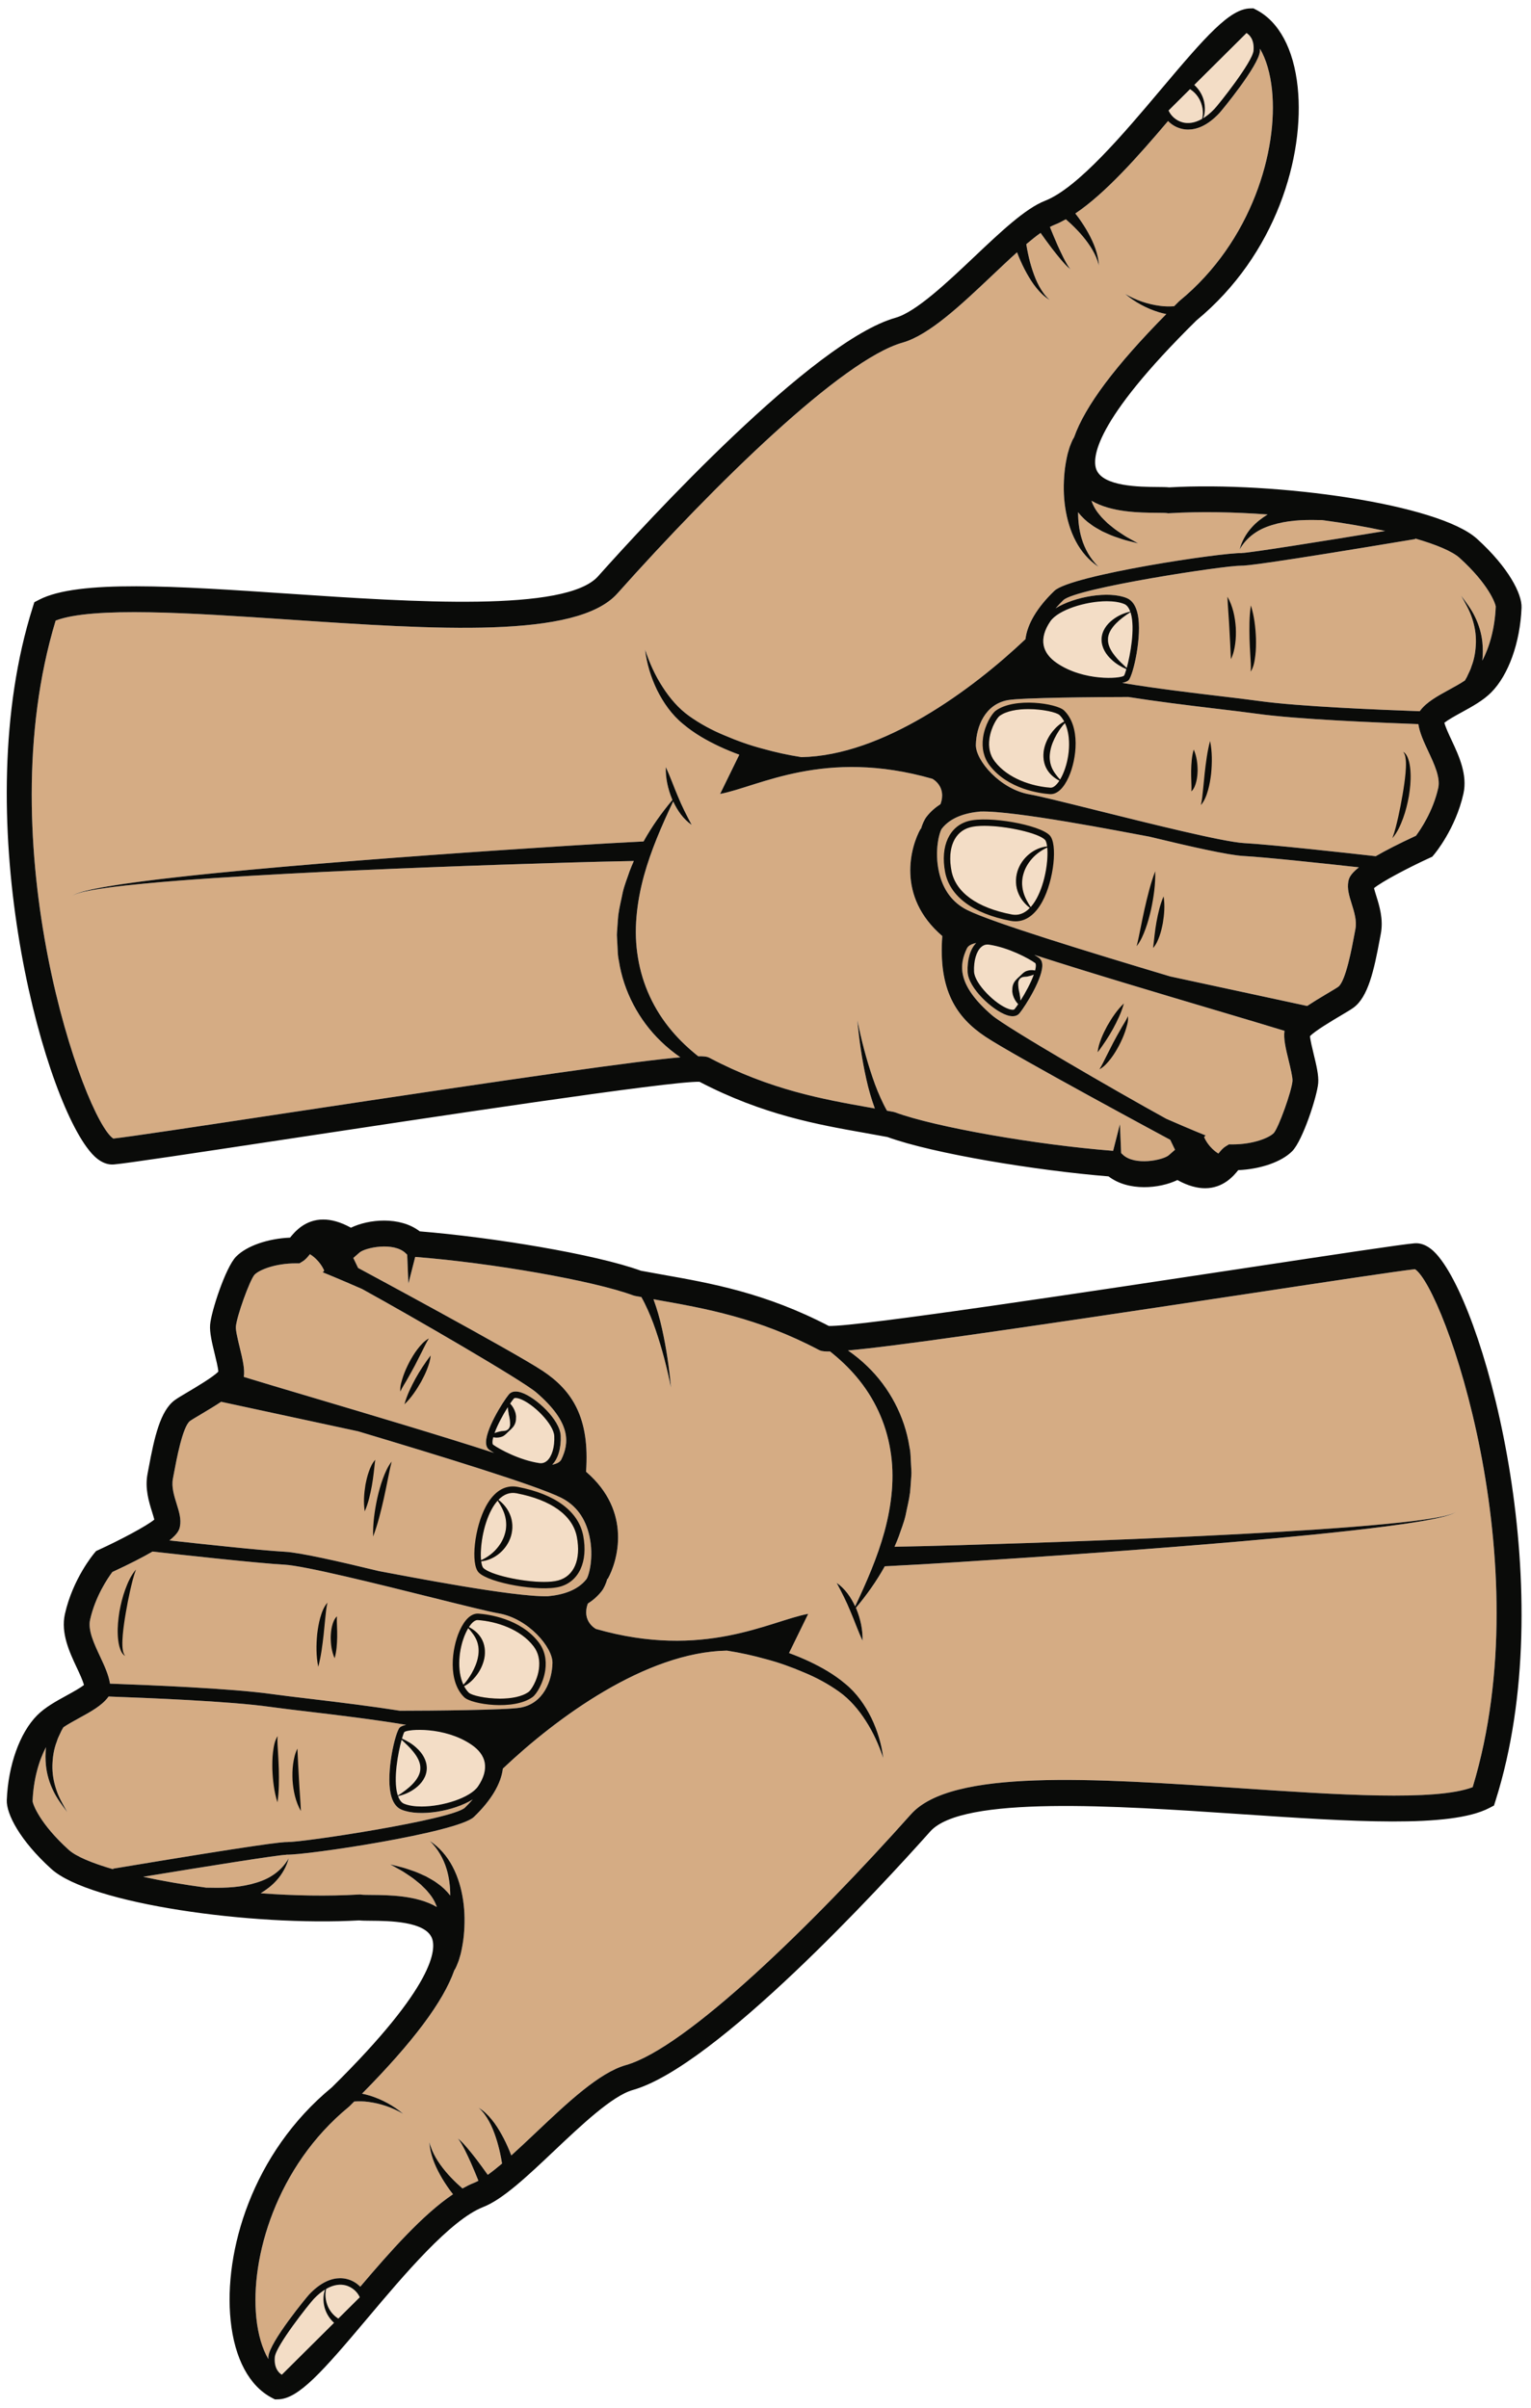 <?xml version="1.0" encoding="UTF-8"?>
<!DOCTYPE svg PUBLIC "-//W3C//DTD SVG 1.1//EN" "http://www.w3.org/Graphics/SVG/1.1/DTD/svg11.dtd">
<svg version="1.1" xmlns="http://www.w3.org/2000/svg" xmlns:xlink="http://www.w3.org/1999/xlink" x="0" y="0" width="566" height="890" viewBox="0, 0, 566, 890">
  <g id="Layer_1">
    <path d="M458.613,209.08 L458.609,209.106 C453.515,208.896 397.795,217.319 393.111,221.806 C392.399,222.491 391.364,223.543 390.248,224.822 C397.241,220.482 409.889,218.288 416.557,221.046 C418.58,221.882 419.941,223.888 420.606,227.009 C422.299,234.996 418.936,249.614 417.236,251.402 C416.859,251.798 416.029,252.141 414.883,252.402 C427.287,254.465 441.084,256.106 450.874,257.266 C456.496,257.934 461.416,258.517 465.082,259.034 C480.284,261.173 510.743,262.342 524.864,262.868 L525.123,262.523 C527.448,259.457 531.477,257.248 535.742,254.91 C537.761,253.802 539.814,252.672 541.569,251.508 C541.824,251.08 542.083,250.653 542.311,250.212 C542.885,248.867 543.659,247.565 544.048,246.147 C545.121,243.379 545.547,240.416 545.638,237.432 C545.702,234.441 545.208,231.406 544.223,228.502 C543.286,225.566 541.682,222.882 540.164,220.145 C541.999,222.641 543.974,225.146 545.329,228.047 C546.723,230.914 547.67,234.055 548.02,237.299 C548.246,239.554 548.266,241.874 548.003,244.16 C550.541,239.367 552.637,232.445 552.967,224.205 C552.853,222.967 550.258,215.842 539.625,206.214 C536.945,203.785 531.094,201.311 523.187,199.028 L523.224,199.235 C469.329,208.224 460.488,209.176 458.613,209.08" fill="#D5AC84"/>
    <path d="M456.654,237.876 C456.398,239.836 455.952,241.814 455.064,243.617 C454.893,239.656 454.698,235.897 454.479,232.082 C454.288,228.266 453.949,224.526 453.774,220.542 C455.766,224.025 456.589,228.011 456.862,231.945 C456.953,233.922 456.922,235.907 456.654,237.876" fill="#D5AC84"/>
    <g>
      <path d="M464.093,242.199 C463.825,244.236 463.542,246.429 462.37,248.237 C462.575,246.168 462.306,244.177 462.232,242.147 C462.101,240.124 462.013,238.095 461.94,236.063 C461.856,231.992 461.822,227.915 462.437,223.758 C463.697,227.768 464.158,231.874 464.322,235.994 C464.356,238.055 464.342,240.124 464.093,242.199" fill="#D5AC84"/>
      <path d="M432.626,421.268 L434.397,424.945 L432.109,426.951 C430.015,428.786 419.494,430.997 415.042,426.706 L414.473,426.158 L414.03,415.499 L411.513,425.339 C382.962,423.117 345.48,416.513 330.994,411.136 L330.227,410.925 C329.474,410.777 328.671,410.643 327.905,410.502 C327.475,409.746 327.065,408.969 326.678,408.19 C325.106,405.01 323.732,401.657 322.579,398.217 C320.237,391.343 318.395,384.242 316.963,377.058 C317.609,384.363 318.667,391.645 320.281,398.868 C321.077,402.487 322.098,406.069 323.395,409.618 C323.406,409.645 323.416,409.665 323.422,409.688 C322.807,409.581 322.229,409.47 321.608,409.359 C304.348,406.298 284.783,402.834 262.303,390.977 L261.734,390.726 C261.105,390.493 259.997,390.365 258.118,390.382 C254.557,387.544 251.267,384.457 248.394,381.042 C241.773,373.247 237.465,363.902 235.862,354.001 C234.158,344.091 235.335,333.725 238.05,323.718 C240.627,314.353 244.569,305.305 248.871,296.195 C250.427,299.569 252.631,302.749 255.713,304.884 C253.801,301.314 252.097,297.964 250.639,294.38 C249.109,290.84 247.869,287.185 246.142,283.512 C246.021,287.566 246.908,291.555 248.44,295.303 C248.487,295.417 248.552,295.527 248.602,295.64 C244.596,300.384 240.974,305.505 237.916,310.997 C220.119,311.878 202.789,313.054 185.217,314.216 C167.521,315.412 149.828,316.692 132.146,318.08 C114.467,319.475 96.791,320.977 79.139,322.739 C70.317,323.635 61.496,324.59 52.698,325.731 C48.3,326.289 43.907,326.93 39.532,327.666 C37.348,328.054 35.16,328.432 33,328.947 C31.924,329.217 30.829,329.416 29.78,329.792 L28.197,330.304 L26.723,331.076 L28.221,330.358 L29.813,329.898 C30.865,329.56 31.968,329.398 33.047,329.166 C35.214,328.726 37.412,328.423 39.6,328.107 C43.988,327.521 48.391,327.03 52.799,326.621 C61.617,325.778 70.451,325.121 79.289,324.523 C96.969,323.359 114.668,322.452 132.371,321.655 C150.07,320.86 167.776,320.179 185.489,319.579 C201.744,319.05 218.2,318.509 234.32,318.211 C233.769,319.459 233.248,320.721 232.757,322.002 C231.887,324.629 230.805,327.209 230.203,329.934 C229.673,332.674 228.946,335.392 228.587,338.181 C228.446,339.583 228.355,340.995 228.254,342.402 C228.2,343.812 227.955,345.216 228.109,346.637 L228.335,350.894 C228.393,352.315 228.473,353.735 228.799,355.133 C230.543,366.43 236.222,377.077 244.327,384.875 C246.565,387.06 248.981,389.009 251.516,390.769 C235.473,392.173 196.579,397.66 103.411,411.758 C73.594,416.271 47.682,420.193 41.894,420.801 C31.226,413.903 -4.731,312.785 20.572,229.363 C34.206,224.112 70.838,226.578 106.317,228.965 C161.291,232.665 213.22,236.163 228.23,219.348 C264.537,178.671 311.304,132.949 333.682,126.62 C343.507,123.839 355.333,112.649 366.769,101.828 C369.864,98.902 372.992,95.942 375.99,93.248 C376.218,93.822 376.433,94.401 376.671,94.975 C377.525,97.021 378.469,99.027 379.551,100.964 C380.63,102.897 381.796,104.788 383.208,106.496 C384.609,108.199 386.199,109.779 388.077,110.872 C386.43,109.452 385.217,107.674 384.199,105.83 C383.17,103.984 382.408,102 381.736,100.001 C381.064,98.004 380.526,95.954 380.086,93.893 C379.828,92.69 379.606,91.467 379.407,90.251 C381.269,88.668 383.04,87.259 384.69,86.082 C386.087,88.023 387.472,89.972 388.927,91.868 C389.972,93.222 391.035,94.565 392.14,95.872 C393.259,97.162 394.384,98.485 395.729,99.533 C394.67,98.206 393.911,96.703 393.131,95.213 C392.375,93.709 391.669,92.178 390.974,90.643 C389.979,88.415 389.065,86.151 388.144,83.895 C388.726,83.582 389.291,83.305 389.815,83.099 C391.196,82.558 392.61,81.846 394.039,81.049 C394.731,81.651 395.419,82.271 396.085,82.895 C397.564,84.31 398.999,85.786 400.313,87.365 C402.93,90.518 405.236,94.036 406.27,98.147 C406.036,93.905 404.365,89.779 402.282,86.018 C401.237,84.124 400.047,82.314 398.787,80.549 C398.38,79.988 397.96,79.449 397.543,78.904 C408.573,71.498 420.592,57.967 431.823,44.73 C433.07,46.01 434.74,47.084 436.8,47.587 C437.526,47.764 438.352,47.879 439.263,47.879 C442.292,47.879 446.252,46.583 450.699,41.898 C451.603,40.947 465.31,24.344 465.788,18.938 C465.817,18.597 465.793,18.306 465.797,17.988 C468.048,21.806 469.605,27.007 470.25,33.232 C472.555,55.394 462.85,89.237 436.104,111.173 L435.782,111.462 C435.184,112.048 434.643,112.606 434.058,113.186 C432.351,113.294 430.617,113.291 428.883,113.049 C424.434,112.484 419.981,110.99 415.969,108.638 C419.534,111.644 423.761,113.962 428.375,115.382 C429.286,115.673 430.231,115.878 431.178,116.075 C412.363,135.135 401.146,150.074 397.08,161.634 C396.921,161.903 396.753,162.172 396.602,162.44 C396.28,163.068 396.082,163.639 395.827,164.239 C395.305,165.437 395.081,166.548 394.71,167.696 C394.173,169.953 393.783,172.183 393.558,174.403 C393.122,178.84 393.148,183.26 393.807,187.602 C394.456,191.935 395.682,196.2 397.711,200.037 C399.721,203.874 402.618,207.21 406.123,209.483 C403.105,206.569 401.062,202.936 399.913,199.118 C398.945,195.927 398.569,192.614 398.555,189.315 C399.957,191.109 401.576,192.632 403.303,193.819 C404.624,194.847 406.106,195.558 407.487,196.374 C408.962,197.009 410.371,197.742 411.856,198.256 C413.351,198.743 414.792,199.316 416.292,199.707 L420.767,200.832 L416.762,198.609 C415.445,197.864 414.225,196.954 412.971,196.149 C411.735,195.312 410.639,194.299 409.49,193.406 C408.478,192.363 407.366,191.429 406.536,190.307 C405.127,188.679 404.106,186.865 403.515,185.074 C410.84,189.393 421.292,189.49 427.801,189.535 C429.166,189.543 430.866,189.557 431.37,189.634 L431.867,189.712 L432.375,189.681 C443.911,189.006 456.381,189.254 468.63,190.149 C466.479,191.489 464.443,193.019 462.759,194.918 C460.598,197.297 459.04,200.125 458.284,203.069 C459.795,200.402 461.899,198.285 464.309,196.735 C466.702,195.151 469.457,194.218 472.203,193.511 C474.968,192.828 477.804,192.439 480.674,192.286 C482.109,192.212 483.547,192.176 484.989,192.177 L487.193,192.211 L488.373,192.222 L488.746,192.219 C497.126,193.332 505.054,194.703 512.083,196.241 C489.75,199.92 461.798,204.378 459.157,204.378 L459.126,204.378 L459.124,204.424 C452.177,204.121 395.87,212.552 389.808,218.361 C383.375,224.53 379.767,230.703 379.112,236.23 C359.379,254.925 326.346,279.314 296.263,279.826 C291.455,279.084 286.688,278.043 282.011,276.728 C277.159,275.464 272.431,273.765 267.847,271.796 C263.227,269.903 258.817,267.503 254.835,264.678 C250.887,261.872 247.613,258.062 244.926,253.846 C242.193,249.642 240.106,244.981 238.477,240.103 C239.085,245.22 240.61,250.257 242.889,254.989 C245.218,259.673 248.323,264.163 252.533,267.586 C256.63,271.058 261.254,273.673 265.995,275.905 C268.395,277.023 270.838,278.031 273.317,278.935 L266.224,293.43 C280.489,290.744 304.786,276.422 344.677,287.834 C344.677,287.834 350.097,290.589 347.692,297.215 C345.792,298.429 344.059,299.933 342.59,301.801 C341.747,302.876 341.004,304.506 340.433,306.499 L340.41,306.193 C336.73,312.677 331.134,331.18 348.357,345.951 C346.898,365.885 353.485,375.965 364.319,383.168 C375.15,390.372 432.626,421.268 432.626,421.268" fill="#D5AC84"/>
    </g>
    <path d="M382.372,352.906 C383.063,353.318 383.682,353.707 384.115,354.017 C384.562,354.339 385.133,354.969 385.288,356.148 C385.919,360.983 379.075,371.851 376.911,374.486 C376.45,375.046 375.67,375.59 374.363,375.59 C373.765,375.59 373.052,375.476 372.212,375.194 C366.93,373.422 357.967,365.215 357.719,359.207 C357.531,354.644 358.713,350.711 360.871,348.539 C359.224,348.864 357.967,349.478 357.47,350.52 C354.654,356.396 353.555,363.93 366.749,375.247 C372.021,379.766 412.316,403.126 431.158,413.489 C439.848,417.306 445.752,419.675 445.752,419.675 C445.752,419.675 445.413,419.861 445.165,420.257 C445.44,420.953 446.895,424.129 450.44,426.353 C450.444,426.342 450.45,426.337 450.457,426.326 C451.267,425.311 452.037,424.35 453.179,423.658 L454.338,422.949 L455.692,422.963 C463.361,422.949 469.184,420.54 470.925,418.756 C472.733,416.644 477.525,403.327 477.818,399.533 C477.921,398.186 477.035,394.554 476.389,391.898 C475.337,387.566 474.437,383.813 474.88,380.988 C469.282,379.26 460.542,376.665 450.363,373.637 C428.805,367.233 402.422,359.392 382.372,352.906" fill="#D5AC84"/>
    <path d="M407.127,383.837 C407.752,382.221 408.529,380.684 409.338,379.174 C411.042,376.196 412.934,373.326 415.488,370.866 C414.557,374.282 413.045,377.339 411.425,380.33 C409.769,383.315 407.914,386.111 405.807,388.915 C405.938,387.129 406.505,385.446 407.127,383.837" fill="#D5AC84"/>
    <path d="M415.962,381.215 C415.354,383.022 414.561,384.742 413.694,386.428 C412.79,388.096 411.826,389.732 410.653,391.248 C409.49,392.741 408.2,394.285 406.456,395.2 C407.487,393.581 408.216,391.91 409.07,390.261 L411.583,385.317 C412.47,383.691 413.337,382.054 414.275,380.448 C415.145,378.812 416.268,377.295 416.997,375.563 C417.225,377.552 416.523,379.422 415.962,381.215" fill="#D5AC84"/>
    <path d="M450.312,262.008 C438.491,260.606 427.051,259.176 416.997,257.586 L416.997,257.612 C406.358,257.616 377.629,257.837 372.539,258.777 C364.093,260.336 360.921,268.631 360.767,275.258 C360.636,280.997 369.696,291.72 380.681,293.6 C384.163,294.196 393.544,296.536 405.43,299.498 C425.233,304.43 452.352,311.188 459.853,311.598 C470.072,312.155 499.197,315.386 508.609,316.45 C512.144,314.397 516.94,311.916 523.476,308.889 C525.129,306.677 529.753,299.927 531.699,291.273 C532.569,287.389 530.257,282.45 528.019,277.673 C526.393,274.2 524.86,270.886 524.349,267.626 C510.01,267.092 479.737,265.916 464.417,263.761 C460.777,263.249 455.891,262.672 450.312,262.008" fill="#D5AC84"/>
    <path d="M395.097,287.166 C393.255,291.276 390.893,293.512 388.41,293.512 C388.305,293.512 388.205,293.51 388.104,293.504 C384.592,293.248 372.609,291.724 365.837,282.859 C363.694,280.049 362.864,276.489 363.435,272.563 C364.111,267.901 366.637,263.754 368.126,262.672 C375.066,257.609 390.674,259.965 393.376,262.577 C399.502,268.498 398.068,280.521 395.097,287.166" fill="#D5AC84"/>
    <path d="M442.271,288.818 C441.945,290.108 441.481,291.522 440.436,292.497 C440.557,291.127 440.433,289.902 440.419,288.624 C440.352,287.35 440.359,286.084 440.359,284.803 C440.426,282.246 440.55,279.676 441.299,277.017 C442.429,279.551 442.731,282.19 442.745,284.839 C442.701,286.165 442.593,287.498 442.271,288.818" fill="#D5AC84"/>
    <path d="M447.742,285.989 C447.503,288.001 447.17,290.015 446.613,291.988 C446.061,293.942 445.326,295.966 443.968,297.558 C444.415,295.552 444.577,293.617 444.785,291.641 L445.373,285.731 C445.83,281.785 446.296,277.83 447.355,273.852 C448.178,277.895 448.128,281.957 447.742,285.989" fill="#D5AC84"/>
    <path d="M516.94,301.841 C517.521,299.169 518.062,296.492 518.509,293.803 C518.979,291.119 519.37,288.422 519.618,285.724 C519.725,284.378 519.816,283.025 519.762,281.685 C519.689,280.362 519.605,278.977 518.748,277.855 C520.014,278.612 520.532,280.168 520.916,281.515 C521.254,282.917 521.422,284.345 521.473,285.764 C521.601,288.61 521.298,291.424 520.862,294.204 C520.357,296.972 519.699,299.713 518.731,302.36 C517.766,304.987 516.61,307.646 514.746,309.791 C515.733,307.168 516.322,304.507 516.94,301.841" fill="#D5AC84"/>
    <path d="M424.88,309.215 C415.072,307.415 375.048,299.531 362.404,299.94 C356.946,300.432 351.475,302.083 348.222,306.226 C347.338,307.347 345.339,314.32 347.14,322.31 C348.629,328.918 352.158,333.648 357.622,336.364 C366.792,340.923 401.936,351.703 432.633,360.887 L483.254,371.798 C485.322,370.431 487.798,368.914 490.765,367.156 C492.442,366.164 494.176,365.136 494.764,364.7 C497.493,362.673 499.798,350.279 500.666,345.61 L501.095,343.328 C501.673,340.328 500.628,336.982 499.704,334.029 C498.81,331.166 497.963,328.46 498.474,325.805 C498.679,324.756 498.975,323.248 502.379,320.557 C490.063,319.195 467.989,316.822 459.594,316.363 C454.129,316.065 440.019,312.882 424.88,309.215" fill="#D5AC84"/>
    <path d="M385.372,333.16 C382.75,338.003 379.336,340.513 375.421,340.513 C374.813,340.513 374.195,340.453 373.563,340.331 C359.695,337.663 351.116,331.261 349.405,322.311 C347.571,312.725 350.974,305.316 358.075,303.442 C365.478,301.489 384.243,304.792 388.047,308.719 C391.082,311.854 389.606,325.33 385.372,333.16" fill="#D5AC84"/>
    <path d="M423.513,343.235 C422.693,345.491 421.722,347.778 420.209,349.704 C420.818,347.357 421.241,345.055 421.722,342.731 C422.168,340.406 422.679,338.101 423.177,335.783 C424.246,331.166 425.351,326.548 427.068,322.008 C427.206,326.867 426.507,331.618 425.505,336.305 C424.961,338.641 424.339,340.966 423.513,343.235" fill="#D5AC84"/>
    <path d="M429.894,341.157 C429.582,342.767 429.219,344.375 428.665,345.939 C428.107,347.489 427.448,349.101 426.279,350.367 C426.534,348.699 426.635,347.12 426.85,345.518 C427.025,343.917 427.277,342.329 427.545,340.738 C428.143,337.568 428.829,334.407 430.17,331.303 C430.698,334.649 430.422,337.923 429.894,341.157" fill="#D5AC84"/>
    <path d="M376.41,371.139 C375.913,371.867 375.452,372.502 375.066,372.971 C374.803,373.287 374,373.272 372.972,372.93 C368.049,371.281 360.29,363.578 360.105,359.107 C359.94,355.119 360.949,351.64 362.736,350.028 C363.428,349.406 364.205,349.094 365.051,349.094 C365.226,349.094 365.401,349.104 365.583,349.133 C372.817,350.192 380.257,354.187 382.724,355.955 C382.815,356.021 382.885,356.205 382.918,356.462 C382.997,357.04 382.888,357.805 382.664,358.678 C381.447,358.44 380.22,358.528 379.044,359.066 C378.278,359.503 377.65,360.168 377.055,360.754 C376.437,361.306 375.825,361.867 375.244,362.583 C374.686,363.313 374.343,364.215 374.266,365.112 C374.239,365.549 374.225,365.997 374.222,366.444 C374.259,366.873 374.36,367.289 374.444,367.709 C374.82,369.013 375.486,370.168 376.41,371.139" fill="#F3DDC6"/>
    <path d="M379.672,360.951 C380.489,360.789 381.333,360.568 382.19,360.217 C381.114,363.212 379.082,366.97 377.287,369.801 C377.266,369.646 377.256,369.483 377.233,369.332 C377.212,368.562 376.984,367.849 376.927,367.151 C376.568,365.75 376.386,364.521 376.433,363.116 C376.534,362.442 376.867,361.717 377.525,361.371 C378.137,360.957 378.987,361.048 379.672,360.951" fill="#F3DDC6"/>
    <path d="M382.055,316.773 C383.483,315.327 385.208,314.132 387.169,313.23 C387.61,317.67 386.535,325.997 383.272,332.025 C382.573,333.317 381.824,334.382 381.034,335.267 C379.84,333.452 378.842,331.618 378.312,329.675 C377.69,327.379 377.71,324.991 378.416,322.777 C379.075,320.545 380.381,318.501 382.055,316.773" fill="#F3DDC6"/>
    <path d="M380.745,335.565 C378.762,337.636 376.51,338.47 374.017,337.988 C361.173,335.517 353.263,329.789 351.748,321.865 C350.148,313.476 352.806,307.303 358.683,305.75 L358.687,305.75 C360.082,305.382 361.893,305.217 363.922,305.217 C372.131,305.217 383.92,307.89 386.33,310.38 C386.709,310.768 386.971,311.648 387.123,312.837 C382.237,313.318 377.657,317.103 376.134,322.078 C375.314,324.762 375.435,327.76 376.554,330.292 C377.471,332.447 378.991,334.206 380.745,335.565" fill="#F3DDC6"/>
    <path d="M393.692,267.226 C396.176,272.443 395.487,280.447 392.917,286.192 C392.593,286.913 392.25,287.564 391.898,288.15 C390.611,286.714 389.478,285.269 388.799,283.638 C387.997,281.671 387.878,279.546 388.295,277.468 C388.672,275.378 389.559,273.344 390.651,271.408 C391.522,269.94 392.469,268.487 393.692,267.226" fill="#F3DDC6"/>
    <path d="M391.656,288.535 C390.543,290.258 389.344,291.247 388.276,291.121 C381.558,290.634 372.632,287.824 367.737,281.408 C365.965,279.09 365.314,276.231 365.797,272.907 C366.422,268.58 368.751,265.167 369.531,264.6 C372.088,262.733 376.171,262.076 380.153,262.076 C385.49,262.076 390.644,263.258 391.716,264.295 C392.412,264.967 392.966,265.793 393.447,266.686 C391.747,267.513 390.305,268.889 389.119,270.359 C387.593,272.263 386.458,274.533 385.954,277.026 C385.479,279.504 385.775,282.279 387.133,284.478 C388.249,286.312 389.888,287.614 391.656,288.535" fill="#F3DDC6"/>
    <path d="M412.531,230.473 C414.07,228.89 415.928,227.536 417.915,226.257 C417.971,226.43 418.039,226.578 418.089,226.764 C419.645,232.424 417.868,242.046 416.537,246.868 C414.998,245.423 413.461,244.051 412.235,242.472 C410.719,240.604 409.547,238.49 409.618,236.364 C409.56,234.231 410.877,232.194 412.531,230.473" fill="#F3DDC6"/>
    <path d="M410.871,243.74 C412.498,245.318 414.419,246.424 416.406,247.326 C416.04,248.595 415.716,249.481 415.529,249.736 C414.127,250.867 400.719,251.802 390.826,245.14 C387.99,243.231 386.306,240.985 385.826,238.468 C385.315,235.807 386.168,232.758 388.299,229.649 C391.182,225.435 401.317,222.214 409.174,222.214 C411.657,222.214 413.918,222.538 415.646,223.252 C416.6,223.646 417.327,224.606 417.84,226.049 C415.508,226.569 413.253,227.564 411.292,229.091 C409.187,230.707 407.255,233.234 407.235,236.319 C407.208,239.383 408.925,241.959 410.871,243.74" fill="#F3DDC6"/>
    <path d="M444.701,41.973 C444.68,42.628 444.596,43.297 444.408,43.938 C441.495,45.609 439.079,45.68 437.365,45.268 C434.649,44.605 432.774,42.621 432.008,40.835 L439.939,32.958 C441.763,34.099 443.252,35.889 444.035,38.066 C444.479,39.3 444.72,40.631 444.701,41.973" fill="#F3DDC6"/>
    <path d="M441.518,31.387 L460.821,12.21 C461.849,12.829 463.778,14.566 463.412,18.728 C463.045,22.875 450.689,38.442 448.968,40.255 C447.497,41.807 446.119,42.893 444.822,43.693 C445.033,43.154 445.195,42.595 445.292,42.031 C445.52,40.624 445.473,39.166 445.184,37.744 C444.704,35.37 443.417,33.106 441.518,31.387" fill="#F3DDC6"/>
    <path d="M416.997,375.563 C417.225,377.551 416.523,379.422 415.962,381.215 C415.354,383.022 414.561,384.742 413.694,386.428 C412.79,388.096 411.826,389.732 410.653,391.248 C409.49,392.741 408.2,394.285 406.456,395.202 C407.487,393.583 408.216,391.91 409.07,390.261 L411.586,385.317 C412.47,383.693 413.337,382.054 414.275,380.448 C415.145,378.812 416.268,377.294 416.997,375.563 M411.425,380.331 C409.769,383.316 407.914,386.112 405.807,388.913 C405.938,387.128 406.505,385.445 407.127,383.838 C407.752,382.222 408.529,380.685 409.338,379.173 C411.042,376.195 412.934,373.327 415.488,370.866 C414.557,374.283 413.045,377.337 411.425,380.331 M430.17,331.302 C430.698,334.651 430.422,337.923 429.894,341.156 C429.582,342.766 429.222,344.374 428.665,345.941 C428.107,347.488 427.448,349.1 426.279,350.366 C426.534,348.701 426.635,347.119 426.85,345.517 C427.025,343.916 427.277,342.33 427.545,340.74 C428.143,337.569 428.829,334.408 430.17,331.302 M427.072,322.008 C427.206,326.868 426.507,331.617 425.505,336.306 C424.961,338.64 424.339,340.965 423.513,343.234 C422.693,345.49 421.722,347.777 420.209,349.706 C420.818,347.357 421.241,345.054 421.722,342.73 C422.168,340.407 422.679,338.102 423.177,335.784 C424.246,331.165 425.351,326.55 427.072,322.008 M462.437,223.758 C463.701,227.769 464.158,231.872 464.322,235.993 C464.356,238.056 464.345,240.124 464.093,242.199 C463.825,244.234 463.542,246.429 462.37,248.238 C462.575,246.168 462.306,244.177 462.232,242.147 C462.101,240.124 462.013,238.095 461.94,236.061 C461.856,231.993 461.822,227.915 462.437,223.758 M456.862,231.944 C456.953,233.921 456.922,235.907 456.654,237.876 C456.398,239.835 455.952,241.814 455.064,243.619 C454.893,239.656 454.698,235.897 454.479,232.082 C454.288,228.266 453.949,224.525 453.774,220.542 C455.766,224.025 456.589,228.011 456.862,231.944 M441.299,277.017 C442.429,279.549 442.731,282.191 442.745,284.84 C442.701,286.164 442.593,287.499 442.271,288.819 C441.945,290.109 441.481,291.523 440.436,292.498 C440.557,291.128 440.433,289.902 440.419,288.625 C440.352,287.351 440.359,286.084 440.359,284.804 C440.426,282.245 440.55,279.677 441.299,277.017 M447.355,273.854 C448.178,277.895 448.128,281.956 447.742,285.988 C447.503,288.002 447.17,290.014 446.613,291.989 C446.061,293.941 445.326,295.967 443.968,297.557 C444.415,295.553 444.577,293.616 444.785,291.64 L445.373,285.73 C445.83,281.785 446.296,277.831 447.355,273.854 M521.473,285.765 C521.601,288.61 521.298,291.425 520.862,294.204 C520.357,296.972 519.699,299.714 518.731,302.361 C517.766,304.987 516.61,307.644 514.746,309.791 C515.733,307.169 516.325,304.508 516.94,301.841 C517.521,299.17 518.062,296.491 518.509,293.801 C518.979,291.119 519.37,288.422 519.618,285.725 C519.725,284.377 519.816,283.025 519.766,281.685 C519.689,280.362 519.605,278.977 518.748,277.853 C520.014,278.612 520.532,280.168 520.916,281.513 C521.254,282.917 521.422,284.345 521.473,285.765 M389.119,270.359 C387.593,272.263 386.458,274.533 385.954,277.026 C385.479,279.504 385.775,282.279 387.133,284.478 C388.249,286.312 389.888,287.614 391.66,288.535 C390.543,290.258 389.344,291.247 388.276,291.121 C381.558,290.634 372.632,287.824 367.737,281.408 C365.965,279.09 365.314,276.231 365.797,272.907 C366.426,268.58 368.751,265.167 369.531,264.6 C372.088,262.733 376.171,262.076 380.153,262.076 C385.49,262.076 390.644,263.258 391.716,264.295 C392.412,264.967 392.966,265.793 393.447,266.686 C391.747,267.513 390.305,268.889 389.119,270.359 M392.917,286.192 C392.593,286.914 392.25,287.564 391.901,288.149 C390.611,286.713 389.478,285.269 388.799,283.637 C387.997,281.671 387.878,279.545 388.295,277.468 C388.675,275.378 389.559,273.343 390.648,271.407 C391.522,269.939 392.469,268.487 393.692,267.226 C396.176,272.442 395.487,280.446 392.917,286.192 M368.123,262.672 C366.637,263.754 364.111,267.9 363.435,272.563 C362.864,276.489 363.694,280.048 365.837,282.859 C372.609,291.724 384.592,293.248 388.104,293.504 C388.205,293.51 388.305,293.512 388.407,293.512 C390.893,293.512 393.259,291.276 395.097,287.166 C398.071,280.521 399.502,268.498 393.376,262.579 C390.674,259.965 375.062,257.609 368.123,262.672 M383.272,332.025 C382.573,333.317 381.824,334.383 381.034,335.266 C379.84,333.453 378.842,331.619 378.312,329.674 C377.69,327.38 377.71,324.99 378.416,322.775 C379.075,320.546 380.381,318.5 382.055,316.774 C383.487,315.325 385.208,314.132 387.169,313.23 C387.607,317.671 386.532,325.996 383.272,332.025 M374.014,337.987 C361.173,335.516 353.266,329.79 351.75,321.864 C350.148,313.477 352.806,307.302 358.683,305.751 L358.687,305.751 C360.082,305.381 361.893,305.218 363.922,305.218 C372.131,305.218 383.92,307.889 386.33,310.379 C386.706,310.767 386.971,311.649 387.123,312.836 C382.237,313.319 377.657,317.102 376.134,322.079 C375.314,324.761 375.435,327.759 376.554,330.293 C377.471,332.446 378.991,334.205 380.745,335.564 C378.762,337.635 376.51,338.471 374.014,337.987 M358.075,303.443 L358.075,303.443 C350.974,305.317 347.574,312.724 349.405,322.31 C351.116,331.261 359.698,337.664 373.563,340.332 C374.195,340.452 374.817,340.512 375.421,340.512 C379.34,340.512 382.75,338.002 385.372,333.159 C389.606,325.331 391.082,311.855 388.047,308.72 C384.243,304.793 365.475,301.488 358.075,303.443 M525.123,262.523 L524.864,262.868 C510.743,262.342 480.284,261.173 465.082,259.033 C461.416,258.518 456.496,257.933 450.874,257.267 C441.084,256.106 427.287,254.466 414.883,252.402 C416.029,252.142 416.859,251.798 417.236,251.402 C418.936,249.613 422.299,234.996 420.606,227.01 C419.941,223.889 418.58,221.883 416.557,221.046 C409.889,218.288 397.241,220.482 390.251,224.823 C391.364,223.543 392.399,222.492 393.115,221.807 C397.792,217.319 453.515,208.896 458.609,209.104 L458.613,209.08 C460.488,209.174 469.329,208.225 523.224,199.236 L523.187,199.028 C531.094,201.312 536.945,203.786 539.625,206.214 C550.258,215.842 552.853,222.968 552.967,224.203 C552.637,232.445 550.541,239.367 548.003,244.159 C548.266,241.874 548.246,239.554 548.02,237.3 C547.67,234.053 546.723,230.914 545.329,228.048 C543.974,225.147 541.999,222.642 540.164,220.145 C541.682,222.882 543.286,225.564 544.223,228.5 C545.208,231.406 545.702,234.441 545.638,237.432 C545.547,240.417 545.121,243.379 544.048,246.147 C543.659,247.565 542.885,248.867 542.311,250.212 C542.083,250.652 541.824,251.079 541.569,251.508 C539.814,252.673 537.761,253.802 535.742,254.91 C531.477,257.248 527.448,259.458 525.123,262.523 M531.699,291.272 C529.753,299.928 525.129,306.677 523.476,308.89 C516.94,311.917 512.144,314.396 508.609,316.449 C499.197,315.387 470.072,312.154 459.853,311.598 C452.352,311.187 425.233,304.431 405.43,299.497 C393.548,296.535 384.163,294.195 380.681,293.601 C369.696,291.721 360.636,280.996 360.767,275.259 C360.921,268.631 364.093,260.337 372.542,258.776 C377.629,257.836 406.358,257.616 416.997,257.611 L416.997,257.586 C427.055,259.175 438.491,260.605 450.312,262.007 C455.891,262.671 460.777,263.25 464.417,263.76 C479.737,265.915 510.01,267.091 524.349,267.626 C524.86,270.887 526.393,274.201 528.019,277.672 C530.257,282.449 532.569,287.388 531.699,291.272 M498.474,325.805 C497.963,328.46 498.81,331.166 499.704,334.029 C500.628,336.982 501.673,340.328 501.095,343.328 L500.666,345.61 C499.798,350.279 497.493,362.673 494.764,364.7 C494.176,365.136 492.442,366.164 490.765,367.156 C487.798,368.914 485.322,370.431 483.254,371.798 L432.633,360.887 C401.936,351.703 366.792,340.923 357.622,336.364 C352.158,333.648 348.629,328.918 347.14,322.31 C345.339,314.32 347.338,307.347 348.222,306.226 C351.475,302.083 356.946,300.432 362.404,299.94 C375.048,299.531 415.072,307.415 424.88,309.215 C440.019,312.882 454.129,316.065 459.594,316.363 C467.989,316.822 490.063,319.195 502.379,320.557 C498.975,323.247 498.679,324.756 498.474,325.805 M470.925,418.756 C469.184,420.54 463.361,422.949 455.692,422.963 L454.338,422.949 L453.179,423.658 C452.037,424.35 451.267,425.311 450.457,426.326 C450.45,426.337 450.444,426.342 450.44,426.353 C446.895,424.129 445.44,420.953 445.165,420.257 C445.413,419.861 445.752,419.675 445.752,419.675 C445.752,419.675 439.848,417.306 431.158,413.489 C412.316,403.126 372.021,379.766 366.749,375.247 C353.555,363.93 354.654,356.396 357.47,350.52 C357.967,349.478 359.224,348.864 360.871,348.539 C358.713,350.711 357.531,354.644 357.719,359.207 C357.967,365.215 366.93,373.422 372.212,375.194 C373.052,375.476 373.765,375.59 374.363,375.59 C375.67,375.59 376.45,375.046 376.911,374.486 C379.075,371.851 385.923,360.983 385.288,356.148 C385.133,354.969 384.562,354.339 384.115,354.017 C383.682,353.707 383.063,353.318 382.372,352.906 C402.422,359.392 428.805,367.233 450.363,373.637 C460.542,376.665 469.282,379.26 474.88,380.988 C474.437,383.813 475.337,387.566 476.393,391.898 C477.038,394.554 477.921,398.186 477.818,399.533 C477.525,403.327 472.737,416.644 470.925,418.756 M382.664,358.679 C381.447,358.44 380.22,358.528 379.044,359.067 C378.278,359.504 377.65,360.169 377.058,360.755 C376.437,361.306 375.825,361.868 375.244,362.584 C374.686,363.311 374.343,364.215 374.269,365.111 C374.239,365.55 374.225,365.996 374.222,366.445 C374.259,366.871 374.36,367.289 374.444,367.709 C374.82,369.011 375.486,370.166 376.41,371.14 C375.913,371.868 375.452,372.503 375.066,372.972 C374.803,373.288 374,373.271 372.972,372.929 C368.049,371.28 360.29,363.579 360.105,359.108 C359.94,355.12 360.949,351.641 362.736,350.029 C363.428,349.406 364.205,349.094 365.051,349.094 C365.226,349.094 365.401,349.105 365.583,349.134 C372.817,350.19 380.254,354.187 382.724,355.956 C382.815,356.021 382.885,356.206 382.918,356.462 C382.997,357.038 382.888,357.806 382.664,358.679 M377.287,369.801 C377.266,369.646 377.256,369.483 377.233,369.332 C377.212,368.563 376.984,367.85 376.927,367.15 C376.568,365.748 376.386,364.521 376.433,363.117 C376.534,362.442 376.867,361.718 377.525,361.369 C378.137,360.958 378.987,361.048 379.672,360.951 C380.489,360.789 381.333,360.569 382.19,360.217 C381.114,363.212 379.082,366.97 377.287,369.801 M411.292,229.092 C409.187,230.708 407.255,233.233 407.235,236.318 C407.208,239.384 408.925,241.96 410.871,243.74 C412.498,245.318 414.419,246.424 416.406,247.326 C416.04,248.596 415.716,249.482 415.529,249.737 C414.127,250.865 400.719,251.8 390.826,245.14 C387.987,243.231 386.306,240.985 385.823,238.466 C385.315,235.807 386.171,232.758 388.299,229.649 C391.182,225.436 401.317,222.215 409.174,222.215 C411.657,222.215 413.918,222.538 415.646,223.253 C416.6,223.646 417.327,224.607 417.84,226.05 C415.508,226.568 413.253,227.564 411.292,229.092 M416.537,246.869 C414.998,245.423 413.461,244.051 412.235,242.472 C410.719,240.604 409.547,238.49 409.618,236.365 C409.56,234.231 410.877,232.194 412.531,230.473 C414.07,228.889 415.928,227.536 417.915,226.258 C417.971,226.43 418.039,226.578 418.089,226.764 C419.645,232.424 417.868,242.046 416.537,246.869 M415.042,426.706 L414.473,426.158 L414.03,415.499 L411.513,425.339 C382.962,423.117 345.48,416.513 330.994,411.136 L330.227,410.925 C329.474,410.777 328.671,410.643 327.905,410.502 C327.475,409.746 327.065,408.969 326.678,408.19 C325.106,405.01 323.732,401.657 322.579,398.217 C320.237,391.343 318.395,384.242 316.963,377.058 C317.609,384.363 318.667,391.645 320.281,398.868 C321.077,402.487 322.098,406.069 323.395,409.618 C323.406,409.645 323.416,409.665 323.422,409.688 C322.807,409.581 322.229,409.47 321.608,409.359 C304.348,406.298 284.783,402.834 262.303,390.977 L261.734,390.726 C261.105,390.493 259.997,390.365 258.118,390.382 C254.557,387.544 251.267,384.457 248.394,381.042 C241.773,373.247 237.465,363.902 235.862,354.001 C234.158,344.091 235.335,333.725 238.05,323.718 C240.627,314.353 244.569,305.305 248.871,296.195 C250.427,299.569 252.631,302.749 255.713,304.884 C253.801,301.314 252.097,297.964 250.639,294.38 C249.109,290.84 247.869,287.185 246.139,283.512 C246.021,287.564 246.908,291.555 248.44,295.303 C248.487,295.417 248.552,295.527 248.602,295.64 C244.596,300.384 240.974,305.505 237.916,310.997 C220.115,311.878 202.789,313.054 185.217,314.216 C167.521,315.412 149.828,316.692 132.146,318.08 C114.467,319.475 96.791,320.977 79.139,322.739 C70.317,323.635 61.496,324.59 52.698,325.731 C48.3,326.289 43.907,326.93 39.532,327.666 C37.348,328.054 35.16,328.432 33,328.947 C31.924,329.217 30.829,329.416 29.78,329.79 L28.197,330.304 L26.723,331.076 L28.221,330.358 L29.813,329.896 C30.865,329.56 31.968,329.398 33.047,329.166 C35.214,328.726 37.412,328.423 39.6,328.107 C43.988,327.521 48.391,327.03 52.799,326.621 C61.617,325.776 70.451,325.121 79.289,324.521 C96.969,323.359 114.668,322.452 132.367,321.654 C150.07,320.86 167.776,320.179 185.489,319.579 C201.744,319.05 218.2,318.509 234.32,318.211 C233.769,319.459 233.248,320.721 232.757,322.002 C231.887,324.629 230.805,327.209 230.203,329.934 C229.673,332.674 228.946,335.392 228.587,338.181 C228.446,339.583 228.355,340.995 228.254,342.402 C228.2,343.812 227.955,345.216 228.109,346.637 L228.335,350.894 C228.393,352.315 228.473,353.735 228.799,355.132 C230.543,366.43 236.222,377.077 244.327,384.875 C246.565,387.06 248.981,389.009 251.516,390.769 C235.473,392.173 196.579,397.66 103.411,411.758 C73.594,416.271 47.682,420.19 41.894,420.801 C31.226,413.903 -4.731,312.785 20.572,229.363 C34.206,224.112 70.838,226.578 106.317,228.965 C161.291,232.665 213.22,236.163 228.23,219.348 C264.537,178.671 311.304,132.949 333.682,126.62 C343.507,123.839 355.333,112.649 366.769,101.828 C369.864,98.902 372.992,95.942 375.993,93.248 C376.218,93.822 376.433,94.401 376.671,94.975 C377.525,97.021 378.469,99.027 379.551,100.964 C380.63,102.897 381.796,104.788 383.208,106.496 C384.609,108.199 386.199,109.779 388.077,110.872 C386.43,109.452 385.217,107.674 384.199,105.83 C383.17,103.984 382.408,101.999 381.736,100.001 C381.064,98.004 380.526,95.954 380.086,93.893 C379.828,92.69 379.606,91.467 379.407,90.251 C381.269,88.668 383.04,87.259 384.69,86.082 C386.087,88.023 387.472,89.972 388.927,91.868 C389.972,93.222 391.035,94.565 392.14,95.872 C393.259,97.162 394.384,98.484 395.729,99.533 C394.67,98.206 393.911,96.703 393.131,95.213 C392.375,93.709 391.669,92.178 390.974,90.643 C389.979,88.413 389.065,86.151 388.144,83.895 C388.726,83.582 389.291,83.305 389.815,83.099 C391.196,82.558 392.61,81.846 394.039,81.049 C394.731,81.651 395.419,82.271 396.085,82.895 C397.564,84.31 398.999,85.786 400.313,87.365 C402.93,90.518 405.236,94.036 406.27,98.147 C406.036,93.905 404.365,89.779 402.282,86.018 C401.237,84.124 400.047,82.314 398.787,80.549 C398.38,79.988 397.96,79.449 397.543,78.904 C408.573,71.498 420.592,57.967 431.823,44.73 C433.07,46.01 434.744,47.084 436.8,47.587 C437.526,47.764 438.352,47.879 439.263,47.879 C442.292,47.879 446.252,46.582 450.699,41.898 C451.603,40.947 465.31,24.344 465.788,18.938 C465.817,18.597 465.793,18.306 465.797,17.988 C468.048,21.806 469.605,27.007 470.25,33.232 C472.555,55.394 462.85,89.237 436.104,111.173 L435.782,111.46 C435.184,112.048 434.643,112.606 434.058,113.186 C432.351,113.294 430.617,113.291 428.883,113.049 C424.434,112.484 419.981,110.99 415.969,108.638 C419.534,111.644 423.761,113.962 428.375,115.382 C429.286,115.674 430.231,115.878 431.178,116.075 C412.363,135.135 401.146,150.074 397.08,161.634 C396.921,161.903 396.753,162.172 396.602,162.44 C396.28,163.068 396.082,163.639 395.827,164.239 C395.305,165.437 395.081,166.548 394.71,167.696 C394.173,169.953 393.783,172.183 393.558,174.403 C393.122,178.84 393.148,183.258 393.803,187.602 C394.456,191.935 395.682,196.2 397.711,200.037 C399.721,203.874 402.618,207.21 406.123,209.483 C403.105,206.569 401.062,202.936 399.913,199.118 C398.945,195.927 398.569,192.614 398.555,189.315 C399.957,191.109 401.576,192.632 403.303,193.819 C404.624,194.847 406.106,195.558 407.487,196.374 C408.962,197.009 410.371,197.742 411.856,198.256 C413.351,198.743 414.792,199.316 416.292,199.707 L420.767,200.832 L416.762,198.609 C415.445,197.864 414.225,196.954 412.971,196.149 C411.735,195.312 410.639,194.299 409.49,193.406 C408.478,192.363 407.366,191.429 406.536,190.307 C405.127,188.679 404.106,186.865 403.515,185.074 C410.84,189.393 421.292,189.49 427.801,189.535 C429.166,189.543 430.866,189.557 431.37,189.634 L431.867,189.71 L432.375,189.681 C443.911,189.006 456.381,189.254 468.63,190.149 C466.479,191.489 464.443,193.019 462.759,194.918 C460.598,197.297 459.04,200.125 458.284,203.069 C459.795,200.402 461.899,198.285 464.309,196.735 C466.702,195.151 469.457,194.218 472.203,193.511 C474.968,192.828 477.804,192.439 480.674,192.286 C482.109,192.212 483.547,192.176 484.989,192.177 L487.193,192.211 L488.373,192.222 L488.746,192.219 C497.126,193.33 505.054,194.703 512.083,196.241 C489.75,199.92 461.798,204.378 459.157,204.378 L459.126,204.378 L459.124,204.424 C452.177,204.12 395.87,212.552 389.808,218.361 C383.375,224.531 379.767,230.703 379.112,236.23 C359.379,254.925 326.346,279.314 296.263,279.826 C291.455,279.084 286.688,278.043 282.011,276.728 C277.159,275.464 272.431,273.764 267.847,271.794 C263.227,269.903 258.817,267.503 254.835,264.678 C250.887,261.872 247.613,258.062 244.926,253.846 C242.193,249.64 240.106,244.981 238.477,240.103 C239.085,245.22 240.61,250.257 242.889,254.989 C245.218,259.673 248.323,264.163 252.533,267.586 C256.63,271.058 261.254,273.673 265.995,275.905 C268.395,277.023 270.838,278.029 273.317,278.935 L266.224,293.43 C280.489,290.744 304.786,276.422 344.677,287.834 C344.677,287.834 350.097,290.589 347.692,297.215 C345.792,298.429 344.059,299.933 342.59,301.801 C341.747,302.876 341.004,304.506 340.433,306.499 L340.41,306.193 C336.73,312.677 331.134,331.18 348.357,345.951 C346.898,365.885 353.485,375.965 364.319,383.168 C375.15,390.372 432.626,421.268 432.626,421.268 L434.397,424.945 L432.109,426.951 C430.015,428.786 419.494,430.997 415.042,426.706 M445.184,37.744 C444.704,35.37 443.417,33.105 441.518,31.387 L460.821,12.21 C461.849,12.829 463.781,14.566 463.412,18.728 C463.045,22.875 450.689,38.442 448.968,40.255 C447.497,41.807 446.119,42.891 444.822,43.693 C445.033,43.154 445.195,42.595 445.292,42.029 C445.52,40.624 445.473,39.166 445.184,37.744 M439.939,32.959 C441.763,34.099 443.252,35.889 444.035,38.065 C444.479,39.3 444.72,40.63 444.701,41.972 C444.68,42.628 444.596,43.297 444.408,43.937 C441.495,45.611 439.079,45.682 437.365,45.267 C434.649,44.605 432.774,42.621 432.008,40.837 L439.939,32.959 z M551.293,255.912 C557.699,249.463 561.993,237.459 562.507,224.584 C562.708,219.526 557.692,209.694 546.035,199.137 C531.746,186.198 471.685,177.89 432.25,180.127 C431.137,180.009 429.719,180.001 427.868,179.987 C421.379,179.943 407.876,179.846 405.343,173.601 C403.709,169.573 404.052,156.135 442.328,118.414 C471.836,94.11 482.387,57.645 479.747,32.244 C478.285,18.173 472.858,8.019 464.463,3.652 L463.377,3.09 L462.155,3.115 C454.624,3.282 445.718,13.44 429.33,32.891 C415.606,49.174 398.528,69.439 386.336,74.207 C379.064,77.05 369.907,85.719 360.209,94.893 C350.104,104.454 338.649,115.292 331.081,117.434 C300.44,126.102 239.159,192.766 221.106,212.993 C209.207,226.321 152.514,222.507 106.959,219.437 C65.031,216.616 28.826,214.178 14.446,221.665 L12.692,222.576 L12.098,224.458 C-12.098,300.902 14.954,402.588 32.852,425.046 C33.974,426.457 37.389,430.752 42.062,430.376 C46.673,429.999 71.07,426.309 104.836,421.198 C158.703,413.048 248.209,399.439 258.609,399.826 C282.082,412.048 302.184,415.613 319.944,418.758 C322.716,419.249 325.418,419.729 328.053,420.227 C345.053,426.417 383.443,432.65 409.816,434.781 C417.215,440.44 428.732,439.307 435.271,436.132 C439.253,438.33 442.647,439.16 445.517,439.16 C452.231,439.156 456.055,434.616 457.769,432.472 C466.04,432.12 473.886,429.39 477.757,425.425 C481.622,421.47 486.961,405.105 487.334,400.269 C487.556,397.406 486.639,393.637 485.67,389.644 C485.18,387.621 484.394,384.391 484.293,382.965 C486.108,381.01 492.708,377.103 495.631,375.373 C497.859,374.052 499.469,373.099 500.46,372.363 C505.763,368.424 507.94,358.708 510.051,347.357 L510.471,345.132 C511.502,339.778 509.95,334.809 508.818,331.183 C508.518,330.232 508.142,329.026 507.96,328.257 C510.81,325.891 520.391,320.806 528.516,317.078 L529.488,316.633 L530.173,315.817 C530.5,315.436 538.107,306.304 541.014,293.366 C542.6,286.297 539.31,279.268 536.666,273.623 C535.581,271.308 534.471,268.937 533.97,267.12 C535.549,265.903 538.053,264.529 540.332,263.28 C544.263,261.125 548.33,258.896 551.293,255.912" fill="#0A0B09"/>
    <path d="M106.398,680.808 L106.401,680.782 C111.496,680.994 167.219,672.569 171.899,668.083 C172.615,667.394 173.647,666.345 174.763,665.065 C167.77,669.407 155.121,671.601 148.454,668.842 C146.431,668.006 145.07,666 144.404,662.878 C142.711,654.889 146.075,640.275 147.775,638.487 C148.151,638.09 148.981,637.745 150.131,637.486 C137.728,635.423 123.93,633.783 114.138,632.62 C108.519,631.951 103.596,631.37 99.93,630.852 C84.727,628.715 54.268,627.546 40.15,627.021 L39.889,627.364 C37.563,630.429 33.537,632.64 29.269,634.979 C27.25,636.085 25.196,637.217 23.442,638.38 C23.19,638.806 22.929,639.233 22.703,639.676 C22.125,641.021 21.353,642.322 20.963,643.74 C19.891,646.508 19.467,649.472 19.373,652.453 C19.31,655.447 19.807,658.482 20.788,661.385 C21.726,664.322 23.328,667.004 24.848,669.743 C23.013,667.246 21.04,664.739 19.685,661.839 C18.287,658.972 17.34,655.834 16.99,652.588 C16.766,650.333 16.745,648.014 17.011,645.729 C14.47,650.521 12.377,657.443 12.047,665.683 C12.161,666.92 14.756,674.048 25.389,683.675 C28.07,686.101 33.917,688.575 41.824,690.86 L41.79,690.651 C95.686,681.662 104.523,680.711 106.398,680.808" fill="#D5AC84"/>
    <path d="M108.357,652.013 C108.612,650.054 109.06,648.075 109.947,646.27 C110.118,650.232 110.316,653.992 110.531,657.806 C110.723,661.621 111.065,665.364 111.237,669.346 C109.244,665.865 108.425,661.876 108.149,657.944 C108.062,655.965 108.089,653.979 108.357,652.013" fill="#D5AC84"/>
    <g>
      <path d="M100.921,647.688 C101.189,645.652 101.469,643.458 102.645,641.649 C102.436,643.719 102.708,645.709 102.782,647.742 C102.91,649.765 102.997,651.792 103.074,653.824 C103.159,657.894 103.189,661.973 102.577,666.131 C101.311,662.118 100.854,658.014 100.692,653.895 C100.655,651.832 100.669,649.765 100.921,647.688" fill="#D5AC84"/>
      <path d="M132.385,468.621 L130.617,464.941 L132.902,462.938 C134.995,461.1 145.517,458.888 149.97,463.18 L150.537,463.731 L150.984,474.387 L153.501,464.548 C182.049,466.772 219.53,473.372 234.018,478.749 L234.783,478.964 C235.536,479.108 236.34,479.243 237.105,479.384 C237.536,480.143 237.945,480.92 238.332,481.696 C239.905,484.879 241.279,488.228 242.436,491.67 C244.774,498.542 246.619,505.646 248.051,512.831 C247.405,505.525 246.344,498.243 244.73,491.018 C243.938,487.402 242.912,483.816 241.615,480.268 C241.608,480.244 241.599,480.22 241.589,480.197 C242.203,480.308 242.781,480.419 243.403,480.527 C260.666,483.588 280.23,487.052 302.712,498.908 L303.277,499.16 C303.905,499.395 305.014,499.523 306.892,499.507 C310.458,502.342 313.745,505.43 316.621,508.845 C323.241,516.641 327.549,525.987 329.149,535.886 C330.852,545.797 329.676,556.164 326.96,566.171 C324.387,575.533 320.442,584.583 316.144,593.693 C314.584,590.319 312.38,587.139 309.301,585.003 C311.21,588.575 312.917,591.925 314.376,595.507 C315.902,599.046 317.145,602.702 318.873,606.375 C318.99,602.322 318.106,598.33 316.574,594.584 C316.527,594.468 316.459,594.361 316.409,594.247 C320.418,589.503 324.041,584.384 327.095,578.89 C344.895,578.009 362.222,576.834 379.797,575.671 C397.493,574.477 415.182,573.197 432.865,571.806 C450.544,570.412 468.22,568.91 485.873,567.148 C494.697,566.252 503.515,565.297 512.312,564.158 C516.711,563.6 521.107,562.958 525.482,562.222 C527.663,561.833 529.85,561.456 532.011,560.942 C533.09,560.67 534.182,560.471 535.231,560.095 L536.813,559.585 L538.289,558.811 L536.793,559.531 L535.201,559.988 C534.145,560.327 533.046,560.488 531.964,560.723 C529.796,561.16 527.602,561.466 525.412,561.779 C521.023,562.367 516.624,562.857 512.211,563.267 C503.397,564.111 494.559,564.766 485.725,565.364 C468.042,566.53 450.346,567.434 432.643,568.23 C414.94,569.027 397.234,569.71 379.525,570.307 C363.267,570.839 346.814,571.376 330.694,571.678 C331.242,570.428 331.766,569.165 332.257,567.888 C333.124,565.26 334.209,562.679 334.807,559.954 C335.338,557.212 336.068,554.497 336.424,551.708 C336.569,550.302 336.659,548.894 336.756,547.487 C336.814,546.075 337.055,544.671 336.905,543.249 L336.676,538.995 C336.623,537.573 336.538,536.152 336.215,534.754 C334.468,523.456 328.789,512.81 320.687,505.014 C318.449,502.827 316.03,500.878 313.499,499.117 C329.539,497.715 368.432,492.227 461.603,478.128 C491.42,473.618 517.333,469.696 523.116,469.085 C533.789,475.987 569.746,577.102 544.442,660.525 C530.805,665.777 494.172,663.311 458.694,660.922 C403.72,657.221 351.792,653.723 336.784,670.539 C300.474,711.217 253.71,756.939 231.332,763.267 C221.503,766.049 209.678,777.24 198.242,788.06 C195.15,790.987 192.019,793.944 189.021,796.639 C188.796,796.061 188.578,795.487 188.339,794.912 C187.485,792.866 186.541,790.859 185.463,788.923 C184.384,786.992 183.215,785.099 181.803,783.392 C180.405,781.689 178.815,780.109 176.938,779.014 C178.584,780.432 179.793,782.213 180.812,784.058 C181.84,785.903 182.606,787.885 183.275,789.885 C183.95,791.884 184.484,793.931 184.928,795.994 C185.184,797.197 185.409,798.421 185.604,799.637 C183.745,801.219 181.971,802.628 180.321,803.804 C178.927,801.865 177.539,799.916 176.087,798.017 C175.038,796.667 173.977,795.322 172.874,794.015 C171.755,792.724 170.63,791.4 169.282,790.355 C170.341,791.679 171.104,793.185 171.88,794.677 C172.639,796.179 173.345,797.708 174.037,799.244 C175.031,801.471 175.949,803.737 176.87,805.995 C176.285,806.304 175.721,806.583 175.196,806.788 C173.815,807.329 172.4,808.042 170.973,808.838 C170.28,808.236 169.591,807.618 168.93,806.993 C167.447,805.578 166.013,804.103 164.698,802.52 C162.084,799.368 159.775,795.853 158.74,791.744 C158.979,795.981 160.646,800.107 162.729,803.868 C163.777,805.763 164.967,807.574 166.224,809.339 C166.631,809.9 167.054,810.441 167.471,810.985 C156.441,818.388 144.418,831.921 133.188,845.158 C131.94,843.877 130.271,842.801 128.214,842.301 C127.485,842.123 126.658,842.008 125.751,842.008 C122.724,842.008 118.758,843.302 114.315,847.99 C113.411,848.941 99.701,865.546 99.224,870.952 C99.193,871.289 99.221,871.581 99.214,871.9 C96.962,868.083 95.406,862.881 94.761,856.657 C92.456,834.495 102.161,800.648 128.91,778.715 L129.232,778.425 C129.83,777.838 130.371,777.28 130.953,776.702 C132.663,776.594 134.394,776.597 136.128,776.837 C140.58,777.404 145.033,778.896 149.046,781.249 C145.48,778.245 141.253,775.925 136.639,774.505 C135.725,774.215 134.784,774.01 133.836,773.812 C152.651,754.756 163.865,739.814 167.932,728.252 C168.089,727.982 168.261,727.716 168.412,727.448 C168.73,726.82 168.93,726.249 169.188,725.647 C169.709,724.451 169.934,723.339 170.304,722.192 C170.838,719.934 171.228,717.703 171.453,715.485 C171.89,711.049 171.863,706.631 171.208,702.285 C170.559,697.954 169.332,693.686 167.3,689.848 C165.29,686.014 162.396,682.677 158.892,680.405 C161.906,683.319 163.949,686.948 165.099,690.769 C166.066,693.962 166.445,697.271 166.456,700.571 C165.055,698.777 163.438,697.255 161.708,696.068 C160.387,695.04 158.908,694.328 157.523,693.514 C156.049,692.88 154.641,692.146 153.158,691.63 C151.66,691.145 150.219,690.571 148.72,690.181 L144.247,689.055 L148.249,691.276 C149.566,692.022 150.789,692.933 152.04,693.74 C153.279,694.576 154.375,695.588 155.521,696.482 C156.536,697.523 157.645,698.458 158.475,699.58 C159.887,701.207 160.904,703.024 161.496,704.816 C154.17,700.494 143.719,700.4 137.213,700.353 C135.849,700.342 134.146,700.33 133.645,700.252 L133.144,700.178 L132.64,700.205 C121.104,700.881 108.63,700.635 96.381,699.738 C98.531,698.397 100.567,696.868 102.251,694.969 C104.412,692.59 105.972,689.76 106.728,686.82 C105.219,689.485 103.111,691.602 100.702,693.151 C98.313,694.738 95.554,695.672 92.811,696.378 C90.046,697.059 87.207,697.45 84.337,697.6 C82.902,697.678 81.467,697.712 80.022,697.709 L77.821,697.678 L76.642,697.665 L76.266,697.668 C67.884,696.555 59.957,695.184 52.927,693.645 C75.261,689.969 103.213,685.509 105.857,685.509 L105.888,685.509 L105.891,685.463 C112.837,685.765 169.141,677.338 175.203,671.527 C181.635,665.357 185.247,659.184 185.902,653.656 C205.632,634.963 238.668,610.572 268.748,610.061 C273.557,610.804 278.321,611.845 283.003,613.16 C287.852,614.423 292.581,616.12 297.164,618.092 C301.788,619.985 306.194,622.384 310.175,625.211 C314.127,628.016 317.397,631.827 320.088,636.041 C322.818,640.245 324.905,644.906 326.534,649.785 C325.929,644.667 324.4,639.63 322.122,634.898 C319.796,630.214 316.692,625.724 312.481,622.303 C308.381,618.829 303.757,616.215 299.015,613.983 C296.616,612.864 294.173,611.856 291.697,610.952 L298.791,596.459 C284.524,599.143 260.229,613.465 220.334,602.053 C220.334,602.053 214.913,599.298 217.319,592.672 C219.218,591.458 220.955,589.953 222.421,588.084 C223.264,587.012 224.01,585.382 224.581,583.389 L224.602,583.695 C228.281,577.21 233.876,558.707 216.657,543.938 C218.112,524.001 211.526,513.923 200.695,506.717 C189.861,499.516 132.385,468.621 132.385,468.621" fill="#D5AC84"/>
    </g>
    <path d="M182.644,536.982 C181.947,536.569 181.329,536.178 180.896,535.87 C180.449,535.55 179.881,534.919 179.727,533.739 C179.091,528.903 185.937,518.036 188.104,515.401 C188.561,514.843 189.344,514.298 190.647,514.298 C191.249,514.298 191.958,514.413 192.799,514.695 C198.081,516.466 207.043,524.673 207.292,530.681 C207.48,535.241 206.301,539.176 204.14,541.347 C205.79,541.024 207.043,540.41 207.544,539.368 C210.356,533.49 211.455,525.957 198.263,514.641 C192.99,510.122 152.698,486.763 133.856,476.396 C125.163,472.583 119.259,470.21 119.259,470.21 C119.259,470.21 119.598,470.029 119.85,469.632 C119.571,468.933 118.119,465.757 114.574,463.536 C114.567,463.543 114.561,463.549 114.554,463.56 C113.744,464.575 112.978,465.539 111.835,466.231 L110.676,466.937 L109.318,466.923 C101.65,466.937 95.83,469.349 94.089,471.131 C92.277,473.241 87.489,486.558 87.193,490.356 C87.093,491.704 87.973,495.333 88.621,497.991 C89.673,502.322 90.577,506.073 90.13,508.899 C95.732,510.626 104.47,513.223 114.648,516.248 C136.209,522.656 162.592,530.496 182.644,536.982" fill="#D5AC84"/>
    <path d="M157.887,506.049 C157.262,507.666 156.485,509.201 155.672,510.714 C153.972,513.691 152.076,516.56 149.522,519.02 C150.457,515.606 151.969,512.548 153.586,509.557 C155.242,506.573 157.097,503.777 159.204,500.975 C159.073,502.759 158.505,504.443 157.887,506.049" fill="#D5AC84"/>
    <path d="M149.049,508.673 C149.657,506.866 150.453,505.145 151.317,503.459 C152.221,501.792 153.186,500.155 154.358,498.639 C155.521,497.147 156.814,495.601 158.556,494.687 C157.523,496.307 156.795,497.977 155.941,499.624 L153.428,504.57 C152.54,506.197 151.674,507.834 150.739,509.44 C149.869,511.076 148.743,512.591 148.014,514.323 C147.789,512.337 148.487,510.468 149.049,508.673" fill="#D5AC84"/>
    <path d="M114.698,627.879 C126.521,629.283 137.959,630.712 148.014,632.304 L148.014,632.274 C158.653,632.27 187.381,632.052 192.473,631.111 C200.917,629.551 204.09,621.258 204.244,614.629 C204.375,608.892 195.315,598.169 184.333,596.287 C180.852,595.692 171.467,593.35 159.58,590.389 C139.777,585.457 112.658,578.698 105.158,578.289 C94.942,577.73 65.814,574.502 56.401,573.439 C52.866,575.489 48.074,577.972 41.535,580.997 C39.885,583.212 35.258,589.96 33.315,598.616 C32.441,602.497 34.757,607.437 36.992,612.215 C38.618,615.687 40.154,619 40.665,622.263 C55,622.794 85.274,623.97 100.595,626.128 C104.234,626.638 109.12,627.216 114.698,627.879" fill="#D5AC84"/>
    <path d="M169.917,602.722 C171.755,598.612 174.117,596.375 176.604,596.375 C176.705,596.375 176.806,596.378 176.907,596.384 C180.419,596.639 192.401,598.162 199.173,607.03 C201.317,609.84 202.147,613.398 201.576,617.323 C200.9,621.988 198.377,626.134 196.888,627.216 C189.949,632.277 174.336,629.922 171.638,627.31 C165.508,621.389 166.943,609.366 169.917,602.722" fill="#D5AC84"/>
    <path d="M122.74,601.069 C123.066,599.778 123.529,598.364 124.578,597.392 C124.454,598.76 124.578,599.987 124.592,601.263 C124.659,602.537 124.655,603.804 124.652,605.085 C124.588,607.642 124.461,610.213 123.711,612.871 C122.582,610.337 122.279,607.696 122.27,605.05 C122.31,603.723 122.421,602.389 122.74,601.069" fill="#D5AC84"/>
    <path d="M117.27,603.898 C117.511,601.885 117.841,599.873 118.398,597.9 C118.949,595.948 119.686,593.922 121.043,592.328 C120.596,594.335 120.435,596.27 120.227,598.246 L119.642,604.157 C119.182,608.102 118.714,612.057 117.659,616.036 C116.836,611.99 116.883,607.93 117.27,603.898" fill="#D5AC84"/>
    <path d="M48.071,588.048 C47.493,590.718 46.949,593.397 46.502,596.086 C46.031,598.77 45.644,601.465 45.393,604.164 C45.289,605.511 45.198,606.862 45.248,608.203 C45.322,609.527 45.406,610.912 46.267,612.034 C45,611.274 44.482,609.718 44.096,608.375 C43.756,606.969 43.592,605.542 43.538,604.124 C43.414,601.277 43.713,598.461 44.152,595.685 C44.653,592.917 45.312,590.174 46.283,587.526 C47.248,584.902 48.404,582.24 50.266,580.096 C49.281,582.72 48.689,585.379 48.071,588.048" fill="#D5AC84"/>
    <path d="M140.134,580.674 C149.942,582.472 189.966,590.356 202.607,589.946 C208.064,589.455 213.539,587.805 216.792,583.662 C217.672,582.54 219.672,575.566 217.87,567.575 C216.382,560.968 212.856,556.241 207.39,553.522 C198.219,548.965 163.075,538.185 132.378,529.001 L81.76,518.09 C79.692,519.457 77.216,520.972 74.245,522.73 C72.568,523.725 70.838,524.75 70.247,525.187 C67.521,527.214 65.216,539.61 64.349,544.277 L63.919,546.559 C63.341,549.56 64.386,552.907 65.307,555.857 C66.204,558.72 67.048,561.429 66.537,564.084 C66.335,565.132 66.036,566.641 62.632,569.33 C74.951,570.694 97.022,573.066 105.417,573.523 C110.885,573.822 124.995,577.005 140.134,580.674" fill="#D5AC84"/>
    <path d="M179.639,556.728 C182.26,551.885 185.674,549.375 189.589,549.375 C190.197,549.375 190.815,549.435 191.447,549.556 C205.316,552.225 213.896,558.627 215.609,567.575 C217.44,577.163 214.036,584.572 206.936,586.444 L206.939,586.444 C199.536,588.396 180.768,585.096 176.964,581.169 C173.933,578.033 175.404,564.557 179.639,556.728" fill="#D5AC84"/>
    <path d="M141.498,546.653 C142.318,544.398 143.292,542.11 144.801,540.184 C144.193,542.53 143.77,544.832 143.292,547.157 C142.846,549.479 142.331,551.788 141.834,554.103 C140.769,558.72 139.66,563.338 137.942,567.878 C137.805,563.018 138.507,558.27 139.505,553.583 C140.05,551.247 140.671,548.922 141.498,546.653" fill="#D5AC84"/>
    <path d="M135.12,548.73 C135.433,547.121 135.792,545.514 136.35,543.948 C136.907,542.399 137.563,540.786 138.732,539.522 C138.48,541.189 138.38,542.768 138.161,544.368 C137.989,545.971 137.734,547.56 137.469,549.15 C136.871,552.319 136.186,555.481 134.841,558.583 C134.316,555.239 134.589,551.963 135.12,548.73" fill="#D5AC84"/>
    <path d="M188.604,518.748 C189.099,518.019 189.559,517.383 189.949,516.917 C190.211,516.601 191.011,516.614 192.039,516.957 C196.962,518.607 204.725,526.309 204.906,530.779 C205.074,534.767 204.063,538.246 202.278,539.858 C201.586,540.483 200.81,540.793 199.959,540.793 C199.788,540.793 199.61,540.783 199.432,540.753 C192.193,539.697 184.757,535.702 182.29,533.93 C182.196,533.867 182.126,533.682 182.092,533.426 C182.018,532.848 182.122,532.083 182.351,531.209 C183.563,531.447 184.794,531.36 185.97,530.822 C186.732,530.385 187.364,529.72 187.956,529.132 C188.574,528.581 189.186,528.019 189.771,527.303 C190.328,526.575 190.668,525.674 190.745,524.777 C190.772,524.337 190.785,523.889 190.789,523.443 C190.755,523.016 190.651,522.599 190.567,522.179 C190.19,520.876 189.525,519.719 188.604,518.748" fill="#F3DDC6"/>
    <path d="M185.338,528.937 C184.525,529.098 183.678,529.32 182.824,529.67 C183.896,526.675 185.93,522.919 187.725,520.086 C187.744,520.24 187.754,520.405 187.777,520.556 C187.802,521.326 188.026,522.038 188.084,522.737 C188.446,524.138 188.625,525.368 188.578,526.769 C188.477,527.445 188.145,528.171 187.485,528.517 C186.877,528.93 186.023,528.84 185.338,528.937" fill="#F3DDC6"/>
    <path d="M182.956,573.113 C181.527,574.562 179.804,575.755 177.841,576.655 C177.404,572.216 178.479,563.889 181.739,557.864 C182.438,556.57 183.188,555.505 183.978,554.621 C185.17,556.435 186.168,558.27 186.699,560.213 C187.321,562.507 187.304,564.897 186.599,567.112 C185.937,569.342 184.633,571.386 182.956,573.113" fill="#F3DDC6"/>
    <path d="M184.267,554.322 C186.252,552.252 188.5,551.415 190.997,551.899 C203.838,554.372 211.748,560.098 213.264,568.022 C214.866,576.41 212.208,582.583 206.327,584.139 C204.93,584.506 203.118,584.67 201.092,584.67 C192.879,584.67 181.094,581.999 178.682,579.508 C178.305,579.119 178.039,578.241 177.888,577.051 C182.777,576.568 187.354,572.784 188.88,567.81 C189.7,565.126 189.576,562.128 188.46,559.597 C187.543,557.44 186.023,555.682 184.267,554.322" fill="#F3DDC6"/>
    <path d="M171.322,622.66 C168.839,617.444 169.527,609.439 172.095,603.697 C172.417,602.974 172.76,602.322 173.113,601.738 C174.403,603.175 175.532,604.618 176.215,606.251 C177.018,608.216 177.136,610.343 176.715,612.421 C176.339,614.51 175.452,616.544 174.363,618.479 C173.492,619.948 172.542,621.399 171.322,622.66" fill="#F3DDC6"/>
    <path d="M173.354,601.351 C174.467,599.628 175.667,598.642 176.735,598.767 C183.453,599.255 192.378,602.063 197.274,608.478 C199.049,610.798 199.701,613.657 199.217,616.98 C198.588,621.308 196.26,624.719 195.483,625.288 C192.923,627.152 188.84,627.811 184.857,627.811 C179.521,627.811 174.366,626.629 173.294,625.593 C172.599,624.922 172.044,624.094 171.563,623.201 C173.268,622.374 174.709,620.996 175.896,619.528 C177.418,617.623 178.557,615.354 179.061,612.861 C179.531,610.383 179.235,607.608 177.878,605.411 C176.766,603.576 175.122,602.272 173.354,601.351" fill="#F3DDC6"/>
    <path d="M152.483,659.413 C150.944,660.999 149.082,662.349 147.097,663.631 C147.039,663.455 146.972,663.311 146.922,663.123 C145.369,657.464 147.146,647.842 148.475,643.02 C150.017,644.465 151.549,645.837 152.775,647.416 C154.295,649.285 155.464,651.398 155.394,653.522 C155.45,655.656 154.133,657.692 152.483,659.413" fill="#F3DDC6"/>
    <path d="M154.14,646.146 C152.517,644.57 150.592,643.465 148.608,642.56 C148.975,641.294 149.298,640.406 149.485,640.151 C150.884,639.021 164.292,638.084 174.185,644.748 C177.024,646.657 178.705,648.901 179.188,651.419 C179.696,654.08 178.843,657.131 176.715,660.239 C173.829,664.453 163.697,667.673 155.837,667.673 C153.354,667.673 151.096,667.35 149.365,666.634 C148.414,666.241 147.688,665.28 147.17,663.839 C149.506,663.318 151.761,662.323 153.724,660.798 C155.823,659.181 157.756,656.654 157.779,653.569 C157.807,650.505 156.086,647.926 154.14,646.146" fill="#F3DDC6"/>
    <path d="M120.313,847.917 C120.334,847.257 120.418,846.59 120.603,845.951 C123.517,844.277 125.936,844.207 127.646,844.62 C130.365,845.282 132.236,847.264 133.003,849.052 L125.075,856.929 C123.251,855.787 121.759,853.999 120.979,851.821 C120.532,850.588 120.29,849.257 120.313,847.917" fill="#F3DDC6"/>
    <path d="M123.493,858.502 L104.19,877.679 C103.165,877.058 101.233,875.321 101.6,871.161 C101.969,867.013 114.322,851.445 116.046,849.633 C117.515,848.081 118.896,846.996 120.192,846.196 C119.981,846.733 119.816,847.295 119.719,847.859 C119.49,849.264 119.537,850.722 119.83,852.144 C120.307,854.516 121.594,856.781 123.493,858.502" fill="#F3DDC6"/>
    <path d="M148.014,514.323 C147.789,512.337 148.487,510.468 149.049,508.673 C149.657,506.866 150.45,505.145 151.317,503.459 C152.221,501.792 153.186,500.155 154.361,498.639 C155.521,497.147 156.812,495.601 158.556,494.687 C157.523,496.303 156.795,497.977 155.941,499.624 L153.428,504.57 C152.54,506.194 151.674,507.834 150.739,509.44 C149.869,511.076 148.743,512.591 148.014,514.323 M153.586,509.557 C155.242,506.57 157.097,503.774 159.204,500.975 C159.076,502.759 158.509,504.443 157.887,506.049 C157.262,507.666 156.482,509.201 155.672,510.714 C153.969,513.694 152.076,516.56 149.522,519.02 C150.453,515.603 151.969,512.551 153.586,509.557 M134.841,558.587 C134.316,555.236 134.592,551.966 135.116,548.73 C135.433,547.121 135.792,545.514 136.347,543.948 C136.904,542.399 137.563,540.79 138.732,539.522 C138.477,541.186 138.38,542.768 138.161,544.372 C137.986,545.971 137.734,547.557 137.469,549.147 C136.871,552.319 136.182,555.481 134.841,558.587 M137.942,567.882 C137.805,563.018 138.507,558.27 139.509,553.583 C140.05,551.247 140.671,548.922 141.498,546.653 C142.318,544.398 143.289,542.11 144.801,540.181 C144.193,542.53 143.77,544.832 143.289,547.157 C142.846,549.479 142.331,551.785 141.834,554.103 C140.769,558.724 139.663,563.338 137.942,567.882 M102.574,666.131 C101.311,662.118 100.854,658.014 100.688,653.895 C100.655,651.832 100.669,649.765 100.917,647.688 C101.186,645.652 101.469,643.458 102.642,641.649 C102.436,643.719 102.705,645.709 102.782,647.742 C102.91,649.765 102.997,651.792 103.074,653.824 C103.159,657.894 103.189,661.973 102.574,666.131 M108.152,657.944 C108.062,655.965 108.089,653.982 108.357,652.013 C108.616,650.054 109.06,648.075 109.947,646.27 C110.118,650.232 110.313,653.992 110.531,657.806 C110.727,661.621 111.065,665.364 111.237,669.346 C109.244,665.865 108.425,661.876 108.152,657.944 M123.711,612.871 C122.582,610.337 122.279,607.696 122.267,605.048 C122.313,603.723 122.421,602.389 122.74,601.069 C123.066,599.778 123.533,598.364 124.575,597.389 C124.454,598.76 124.578,599.983 124.592,601.263 C124.659,602.537 124.655,603.804 124.652,605.081 C124.585,607.642 124.461,610.209 123.711,612.871 M117.659,616.033 C116.832,611.994 116.883,607.93 117.27,603.898 C117.511,601.885 117.841,599.873 118.398,597.896 C118.949,595.948 119.688,593.922 121.043,592.332 C120.596,594.335 120.438,596.273 120.229,598.246 L119.642,604.157 C119.182,608.102 118.718,612.057 117.659,616.033 M43.538,604.124 C43.414,601.277 43.713,598.461 44.149,595.682 C44.653,592.917 45.315,590.174 46.283,587.526 C47.248,584.902 48.404,582.244 50.266,580.096 C49.281,582.72 48.689,585.379 48.071,588.048 C47.49,590.718 46.949,593.397 46.502,596.086 C46.031,598.767 45.642,601.465 45.393,604.164 C45.285,605.511 45.198,606.862 45.248,608.203 C45.322,609.524 45.406,610.912 46.264,612.034 C44.996,611.274 44.478,609.718 44.096,608.375 C43.756,606.969 43.592,605.542 43.538,604.124 M175.892,619.528 C177.418,617.623 178.554,615.354 179.061,612.861 C179.531,610.383 179.239,607.608 177.878,605.411 C176.766,603.576 175.122,602.272 173.354,601.351 C174.467,599.628 175.667,598.642 176.735,598.767 C183.453,599.255 192.378,602.063 197.274,608.478 C199.045,610.798 199.697,613.657 199.217,616.98 C198.588,621.308 196.26,624.719 195.48,625.288 C192.923,627.152 188.84,627.811 184.857,627.811 C179.524,627.811 174.366,626.629 173.294,625.593 C172.599,624.922 172.044,624.094 171.563,623.201 C173.268,622.374 174.709,620.996 175.892,619.528 M172.095,603.697 C172.421,602.974 172.76,602.322 173.113,601.738 C174.4,603.175 175.532,604.618 176.215,606.251 C177.018,608.216 177.132,610.343 176.719,612.421 C176.339,614.51 175.452,616.544 174.363,618.479 C173.492,619.948 172.542,621.399 171.318,622.663 C168.839,617.444 169.524,609.439 172.095,603.697 M196.888,627.216 C198.377,626.134 200.9,621.988 201.576,617.323 C202.147,613.398 201.317,609.84 199.173,607.03 C192.401,598.162 180.419,596.639 176.907,596.384 C176.806,596.378 176.705,596.375 176.604,596.375 C174.117,596.375 171.755,598.612 169.917,602.722 C166.943,609.366 165.508,621.389 171.635,627.31 C174.336,629.922 189.949,632.277 196.888,627.216 M181.742,557.864 C182.438,556.57 183.188,555.505 183.978,554.621 C185.174,556.435 186.168,558.267 186.699,560.213 C187.324,562.507 187.304,564.897 186.595,567.112 C185.937,569.342 184.629,571.386 182.959,573.113 C181.527,574.562 179.807,575.755 177.841,576.659 C177.404,572.216 178.479,563.892 181.742,557.864 M190.997,551.902 C203.841,554.372 211.748,560.098 213.264,568.026 C214.866,576.41 212.208,582.587 206.327,584.135 C204.93,584.506 203.121,584.67 201.092,584.67 C192.879,584.67 181.094,581.999 178.682,579.508 C178.305,579.119 178.043,578.238 177.892,577.051 C182.774,576.568 187.354,572.784 188.877,567.81 C189.7,565.126 189.576,562.128 188.457,559.594 C187.543,557.44 186.023,555.682 184.267,554.322 C186.252,552.252 188.504,551.415 190.997,551.902 M206.939,586.444 L206.936,586.444 C214.036,584.569 217.44,577.163 215.609,567.575 C213.896,558.627 205.316,552.225 191.447,549.556 C190.815,549.435 190.197,549.375 189.589,549.375 C185.674,549.375 182.26,551.885 179.639,556.728 C175.404,564.557 173.93,578.033 176.964,581.169 C180.768,585.096 199.536,588.4 206.939,586.444 M39.889,627.364 L40.15,627.018 C54.271,627.546 84.727,628.715 99.933,630.856 C103.596,631.37 108.519,631.955 114.138,632.62 C123.926,633.783 137.728,635.423 150.131,637.486 C148.981,637.745 148.151,638.09 147.775,638.484 C146.075,640.275 142.711,654.889 144.408,662.878 C145.07,666 146.431,668.006 148.454,668.842 C155.121,671.601 167.77,669.407 174.763,665.065 C173.647,666.345 172.612,667.394 171.899,668.083 C167.219,672.569 111.496,680.994 106.401,680.782 L106.398,680.808 C104.523,680.711 95.682,681.662 41.787,690.651 L41.824,690.86 C33.92,688.575 28.066,686.101 25.389,683.675 C14.756,674.048 12.158,666.92 12.047,665.683 C12.373,657.443 14.47,650.521 17.011,645.729 C16.745,648.014 16.766,650.333 16.994,652.588 C17.34,655.834 18.287,658.972 19.685,661.839 C21.036,664.739 23.016,667.246 24.848,669.743 C23.328,667.004 21.726,664.322 20.791,661.388 C19.807,658.482 19.313,655.447 19.376,652.453 C19.464,649.472 19.891,646.508 20.966,643.74 C21.353,642.322 22.125,641.021 22.7,639.676 C22.929,639.237 23.19,638.81 23.442,638.38 C25.196,637.217 27.253,636.085 29.269,634.975 C33.534,632.64 37.563,630.429 39.889,627.364 M33.312,598.616 C35.258,589.96 39.882,583.208 41.535,580.997 C48.074,577.969 52.866,575.493 56.401,573.439 C65.814,574.502 94.939,577.734 105.158,578.289 C112.658,578.698 139.777,585.457 159.584,590.392 C171.467,593.353 180.849,595.692 184.33,596.287 C195.315,598.166 204.375,608.892 204.244,614.629 C204.09,621.258 200.917,629.551 192.473,631.111 C187.381,632.052 158.656,632.27 148.014,632.277 L148.014,632.3 C137.959,630.712 126.521,629.283 114.702,627.879 C109.123,627.216 104.234,626.638 100.595,626.128 C85.274,623.973 55.004,622.798 40.665,622.263 C40.154,619 38.618,615.687 36.995,612.215 C34.754,607.437 32.441,602.497 33.312,598.616 M66.537,564.084 C67.048,561.429 66.204,558.72 65.311,555.857 C64.386,552.907 63.341,549.56 63.916,546.559 L64.346,544.277 C65.213,539.61 67.518,527.214 70.247,525.187 C70.838,524.75 72.568,523.725 74.245,522.73 C77.216,520.972 79.692,519.457 81.756,518.09 L132.378,529.001 C163.075,538.185 198.219,548.965 207.39,553.522 C212.856,556.241 216.382,560.968 217.874,567.575 C219.675,575.566 217.672,582.54 216.792,583.662 C213.535,587.805 208.064,589.455 202.607,589.946 C189.962,590.356 149.942,582.472 140.13,580.674 C124.995,577.005 110.885,573.822 105.417,573.523 C97.022,573.066 74.948,570.694 62.632,569.33 C66.036,566.641 66.335,565.132 66.537,564.084 M94.089,471.131 C95.826,469.349 101.65,466.937 109.318,466.923 L110.673,466.937 L111.835,466.231 C112.975,465.539 113.744,464.575 114.558,463.56 C114.561,463.549 114.567,463.543 114.574,463.536 C118.116,465.757 119.571,468.933 119.85,469.632 C119.598,470.029 119.259,470.21 119.259,470.21 C119.259,470.21 125.163,472.583 133.856,476.396 C152.698,486.763 192.99,510.122 198.263,514.641 C211.455,525.957 210.356,533.49 207.544,539.368 C207.043,540.41 205.79,541.024 204.14,541.347 C206.301,539.176 207.48,535.241 207.292,530.681 C207.043,524.673 198.084,516.466 192.799,514.695 C191.958,514.413 191.246,514.298 190.647,514.298 C189.344,514.298 188.561,514.843 188.101,515.401 C185.937,518.036 179.091,528.903 179.727,533.739 C179.881,534.919 180.449,535.55 180.899,535.87 C181.329,536.178 181.951,536.569 182.64,536.982 C162.592,530.496 136.209,522.656 114.648,516.248 C104.47,513.223 95.732,510.626 90.13,508.899 C90.574,506.073 89.673,502.322 88.621,497.991 C87.973,495.333 87.093,491.704 87.196,490.356 C87.489,486.558 92.277,473.241 94.089,471.131 M182.348,531.209 C183.563,531.447 184.79,531.36 185.97,530.822 C186.732,530.385 187.361,529.72 187.956,529.132 C188.574,528.581 189.189,528.019 189.771,527.303 C190.328,526.575 190.668,525.674 190.745,524.777 C190.772,524.337 190.785,523.893 190.789,523.443 C190.752,523.016 190.651,522.599 190.567,522.179 C190.19,520.876 189.525,519.722 188.602,518.748 C189.099,518.019 189.559,517.383 189.945,516.917 C190.211,516.601 191.011,516.614 192.039,516.957 C196.962,518.607 204.721,526.309 204.906,530.779 C205.074,534.767 204.066,538.246 202.278,539.858 C201.586,540.48 200.81,540.793 199.959,540.793 C199.785,540.793 199.61,540.783 199.429,540.753 C192.197,539.697 184.757,535.702 182.287,533.93 C182.196,533.867 182.126,533.682 182.092,533.426 C182.018,532.848 182.126,532.083 182.348,531.209 M187.725,520.086 C187.744,520.24 187.754,520.405 187.777,520.556 C187.802,521.326 188.026,522.038 188.084,522.737 C188.443,524.138 188.625,525.368 188.578,526.769 C188.477,527.445 188.145,528.171 187.485,528.517 C186.874,528.93 186.023,528.84 185.338,528.937 C184.521,529.098 183.678,529.32 182.824,529.67 C183.896,526.675 185.93,522.915 187.725,520.086 M153.724,660.798 C155.827,659.181 157.756,656.654 157.779,653.569 C157.807,650.505 156.086,647.926 154.14,646.146 C152.517,644.57 150.592,643.465 148.605,642.56 C148.975,641.294 149.298,640.406 149.485,640.151 C150.884,639.021 164.292,638.088 174.185,644.748 C177.024,646.657 178.705,648.901 179.188,651.422 C179.696,654.08 178.843,657.128 176.715,660.239 C173.829,664.453 163.697,667.673 155.837,667.673 C153.354,667.673 151.096,667.35 149.365,666.634 C148.414,666.241 147.688,665.28 147.17,663.839 C149.506,663.321 151.758,662.323 153.724,660.798 M148.478,643.02 C150.017,644.465 151.549,645.837 152.775,647.416 C154.295,649.285 155.464,651.398 155.394,653.522 C155.45,655.656 154.133,657.692 152.483,659.413 C150.944,660.999 149.082,662.349 147.097,663.631 C147.043,663.455 146.976,663.311 146.922,663.123 C145.366,657.464 147.146,647.842 148.478,643.02 M149.97,463.18 L150.537,463.731 L150.984,474.387 L153.501,464.548 C182.049,466.772 219.53,473.372 234.018,478.749 L234.783,478.964 C235.536,479.108 236.34,479.243 237.105,479.384 C237.536,480.143 237.945,480.917 238.332,481.696 C239.905,484.879 241.279,488.228 242.436,491.67 C244.774,498.542 246.619,505.646 248.051,512.831 C247.405,505.525 246.344,498.243 244.73,491.018 C243.938,487.402 242.912,483.816 241.615,480.268 C241.608,480.244 241.599,480.22 241.589,480.197 C242.203,480.308 242.781,480.419 243.403,480.527 C260.666,483.588 280.227,487.052 302.712,498.908 L303.277,499.16 C303.905,499.395 305.014,499.523 306.892,499.507 C310.458,502.342 313.745,505.43 316.621,508.845 C323.241,516.641 327.549,525.987 329.149,535.886 C330.852,545.797 329.676,556.164 326.96,566.171 C324.387,575.533 320.442,584.583 316.144,593.693 C314.584,590.319 312.38,587.139 309.301,585.003 C311.21,588.575 312.917,591.925 314.376,595.507 C315.902,599.046 317.145,602.702 318.873,606.375 C318.99,602.322 318.106,598.33 316.574,594.584 C316.527,594.468 316.459,594.361 316.409,594.247 C320.418,589.503 324.041,584.384 327.095,578.89 C344.895,578.009 362.222,576.834 379.797,575.671 C397.493,574.477 415.182,573.197 432.865,571.806 C450.544,570.412 468.22,568.91 485.873,567.148 C494.697,566.252 503.515,565.297 512.312,564.158 C516.711,563.6 521.107,562.958 525.482,562.222 C527.663,561.833 529.85,561.456 532.011,560.942 C533.09,560.67 534.182,560.471 535.231,560.098 L536.813,559.585 L538.289,558.811 L536.793,559.531 L535.201,559.991 C534.145,560.327 533.046,560.488 531.964,560.723 C529.796,561.16 527.602,561.466 525.412,561.779 C521.023,562.367 516.624,562.857 512.211,563.267 C503.397,564.111 494.559,564.766 485.725,565.364 C468.042,566.53 450.346,567.434 432.643,568.234 C414.94,569.027 397.234,569.71 379.525,570.307 C363.267,570.839 346.814,571.376 330.694,571.678 C331.242,570.428 331.766,569.165 332.253,567.888 C333.124,565.26 334.209,562.679 334.807,559.954 C335.338,557.212 336.068,554.497 336.424,551.708 C336.569,550.302 336.659,548.894 336.756,547.487 C336.814,546.075 337.055,544.671 336.905,543.249 L336.676,538.995 C336.623,537.573 336.538,536.152 336.215,534.754 C334.468,523.456 328.789,512.81 320.687,505.014 C318.449,502.827 316.03,500.878 313.499,499.117 C329.539,497.715 368.432,492.227 461.603,478.128 C491.42,473.618 517.333,469.696 523.116,469.085 C533.789,475.987 569.746,577.102 544.442,660.525 C530.805,665.777 494.172,663.311 458.694,660.922 C403.72,657.221 351.792,653.723 336.784,670.539 C300.474,711.217 253.71,756.939 231.332,763.267 C221.503,766.049 209.678,777.24 198.242,788.06 C195.15,790.987 192.019,793.944 189.021,796.639 C188.796,796.061 188.578,795.487 188.339,794.912 C187.485,792.866 186.541,790.859 185.463,788.923 C184.384,786.992 183.215,785.099 181.803,783.392 C180.405,781.689 178.815,780.109 176.938,779.014 C178.584,780.435 179.793,782.213 180.812,784.058 C181.84,785.903 182.606,787.888 183.275,789.885 C183.95,791.884 184.484,793.931 184.928,795.994 C185.184,797.197 185.409,798.421 185.604,799.637 C183.745,801.219 181.971,802.628 180.321,803.804 C178.927,801.865 177.539,799.916 176.087,798.017 C175.038,796.667 173.977,795.322 172.874,794.015 C171.755,792.724 170.63,791.404 169.282,790.355 C170.341,791.679 171.104,793.185 171.88,794.677 C172.639,796.179 173.345,797.708 174.037,799.244 C175.031,801.471 175.949,803.737 176.87,805.995 C176.285,806.304 175.721,806.583 175.196,806.788 C173.815,807.329 172.4,808.042 170.973,808.838 C170.28,808.236 169.591,807.618 168.93,806.993 C167.447,805.578 166.013,804.103 164.698,802.52 C162.084,799.368 159.775,795.853 158.74,791.744 C158.979,795.981 160.646,800.107 162.729,803.868 C163.777,805.763 164.967,807.574 166.224,809.339 C166.631,809.9 167.054,810.441 167.471,810.985 C156.441,818.388 144.418,831.921 133.188,845.158 C131.94,843.877 130.271,842.805 128.214,842.301 C127.485,842.123 126.658,842.008 125.751,842.008 C122.724,842.008 118.758,843.306 114.315,847.99 C113.411,848.941 99.701,865.546 99.224,870.952 C99.193,871.289 99.221,871.581 99.214,871.9 C96.962,868.083 95.406,862.881 94.761,856.657 C92.456,834.495 102.161,800.648 128.91,778.715 L129.232,778.425 C129.83,777.838 130.371,777.28 130.953,776.702 C132.663,776.594 134.394,776.597 136.128,776.837 C140.58,777.404 145.033,778.896 149.046,781.249 C145.48,778.245 141.253,775.925 136.639,774.505 C135.725,774.215 134.784,774.01 133.836,773.812 C152.651,754.756 163.865,739.814 167.932,728.252 C168.089,727.982 168.261,727.716 168.412,727.448 C168.73,726.82 168.93,726.249 169.188,725.647 C169.709,724.451 169.934,723.339 170.304,722.192 C170.838,719.934 171.228,717.707 171.453,715.485 C171.89,711.049 171.863,706.631 171.208,702.285 C170.559,697.954 169.332,693.686 167.3,689.848 C165.29,686.014 162.396,682.677 158.892,680.405 C161.906,683.319 163.949,686.952 165.099,690.769 C166.066,693.962 166.445,697.271 166.456,700.571 C165.055,698.777 163.438,697.255 161.708,696.068 C160.387,695.04 158.908,694.328 157.523,693.514 C156.049,692.88 154.641,692.146 153.158,691.63 C151.66,691.145 150.219,690.571 148.72,690.181 L144.247,689.055 L148.249,691.276 C149.566,692.022 150.789,692.933 152.04,693.74 C153.279,694.576 154.375,695.588 155.521,696.482 C156.536,697.523 157.645,698.458 158.475,699.58 C159.887,701.207 160.904,703.024 161.496,704.816 C154.17,700.494 143.719,700.4 137.213,700.353 C135.849,700.342 134.146,700.33 133.645,700.252 L133.144,700.178 L132.64,700.205 C121.104,700.881 108.63,700.635 96.381,699.738 C98.531,698.397 100.567,696.868 102.251,694.969 C104.412,692.59 105.972,689.76 106.728,686.82 C105.219,689.485 103.111,691.602 100.702,693.151 C98.313,694.738 95.554,695.672 92.811,696.378 C90.046,697.059 87.207,697.45 84.337,697.6 C82.902,697.678 81.467,697.712 80.022,697.709 L77.821,697.678 L76.642,697.665 L76.266,697.668 C67.884,696.555 59.957,695.184 52.927,693.645 C75.261,689.969 103.213,685.509 105.857,685.509 L105.888,685.509 L105.891,685.463 C112.837,685.765 169.141,677.338 175.203,671.527 C181.635,665.357 185.247,659.184 185.902,653.656 C205.632,634.963 238.668,610.572 268.748,610.061 C273.557,610.804 278.321,611.845 283.003,613.16 C287.852,614.423 292.581,616.124 297.164,618.092 C301.788,619.985 306.194,622.384 310.175,625.211 C314.127,628.016 317.397,631.827 320.088,636.041 C322.818,640.248 324.905,644.906 326.534,649.785 C325.929,644.667 324.4,639.63 322.122,634.898 C319.796,630.214 316.692,625.724 312.481,622.303 C308.381,618.829 303.757,616.215 299.015,613.983 C296.616,612.864 294.173,611.859 291.697,610.952 L298.791,596.459 C284.524,599.143 260.229,613.465 220.334,602.053 C220.334,602.053 214.913,599.298 217.319,592.672 C219.218,591.458 220.955,589.953 222.421,588.084 C223.264,587.012 224.01,585.382 224.581,583.389 L224.602,583.695 C228.281,577.21 233.876,558.707 216.657,543.938 C218.112,524.001 211.526,513.923 200.695,506.717 C189.861,499.516 132.385,468.621 132.385,468.621 L130.617,464.941 L132.902,462.938 C134.995,461.1 145.517,458.888 149.97,463.18 M119.83,852.144 C120.307,854.516 121.598,856.781 123.493,858.502 L104.19,877.676 C103.165,877.058 101.233,875.321 101.6,871.161 C101.969,867.013 114.322,851.445 116.043,849.633 C117.515,848.081 118.896,846.996 120.189,846.196 C119.981,846.733 119.816,847.295 119.719,847.859 C119.49,849.264 119.537,850.722 119.83,852.144 M125.072,856.929 C123.247,855.787 121.759,853.999 120.979,851.825 C120.532,850.588 120.294,849.257 120.313,847.917 C120.334,847.257 120.414,846.59 120.603,845.951 C123.52,844.277 125.936,844.207 127.646,844.62 C130.365,845.282 132.236,847.264 133.003,849.052 L125.072,856.929 z M13.718,633.977 C7.315,640.423 3.018,652.429 2.507,665.303 C2.306,670.364 7.319,680.194 18.977,690.749 C33.265,703.69 93.326,711.997 132.761,709.762 C133.877,709.877 135.291,709.886 137.146,709.9 C143.635,709.947 157.134,710.041 159.668,716.288 C161.305,720.314 160.958,733.753 122.687,771.473 C93.175,795.776 82.627,832.244 85.265,857.645 C86.727,871.715 92.153,881.867 100.551,886.235 L101.633,886.8 L102.856,886.773 C110.387,886.605 119.292,876.447 135.685,856.996 C149.405,840.712 166.482,820.448 178.675,815.679 C185.946,812.837 195.107,804.171 204.802,794.996 C214.91,785.432 226.362,774.595 233.93,772.455 C264.57,763.788 325.852,697.124 343.904,676.897 C355.803,663.566 412.498,667.381 458.055,670.449 C499.98,673.271 536.188,675.711 550.568,668.224 L552.319,667.313 L552.914,665.431 C577.108,588.985 550.057,487.301 532.159,464.84 C531.037,463.432 527.625,459.134 522.948,459.513 C518.341,459.886 493.944,463.577 460.175,468.691 C406.307,476.837 316.805,490.447 306.402,490.063 C282.929,477.839 262.826,474.273 245.066,471.128 C242.294,470.636 239.596,470.156 236.958,469.659 C219.957,463.469 181.567,457.235 155.195,455.105 C147.799,449.446 136.279,450.579 129.74,453.754 C125.758,451.556 122.363,450.726 119.497,450.726 C112.779,450.729 108.955,455.273 107.241,457.414 C98.975,457.769 91.128,460.495 87.257,464.461 C83.393,468.416 78.05,484.781 77.677,489.62 C77.455,492.48 78.372,496.25 79.34,500.242 C79.834,502.265 80.62,505.495 80.721,506.923 C78.906,508.879 72.303,512.783 69.38,514.514 C67.151,515.835 65.545,516.789 64.551,517.525 C59.251,521.464 57.07,531.181 54.96,542.53 L54.54,544.755 C53.512,550.111 55.06,555.078 56.193,558.704 C56.492,559.655 56.869,560.861 57.05,561.631 C54.2,563.997 44.62,569.081 36.498,572.807 L35.526,573.255 L34.838,574.071 C34.516,574.451 26.903,583.585 24,596.522 C22.411,603.592 25.704,610.619 28.346,616.264 C29.431,618.58 30.543,620.949 31.04,622.767 C29.465,623.984 26.957,625.358 24.679,626.608 C20.747,628.762 16.682,630.99 13.718,633.977" fill="#0A0B09"/>
  </g>
</svg>
